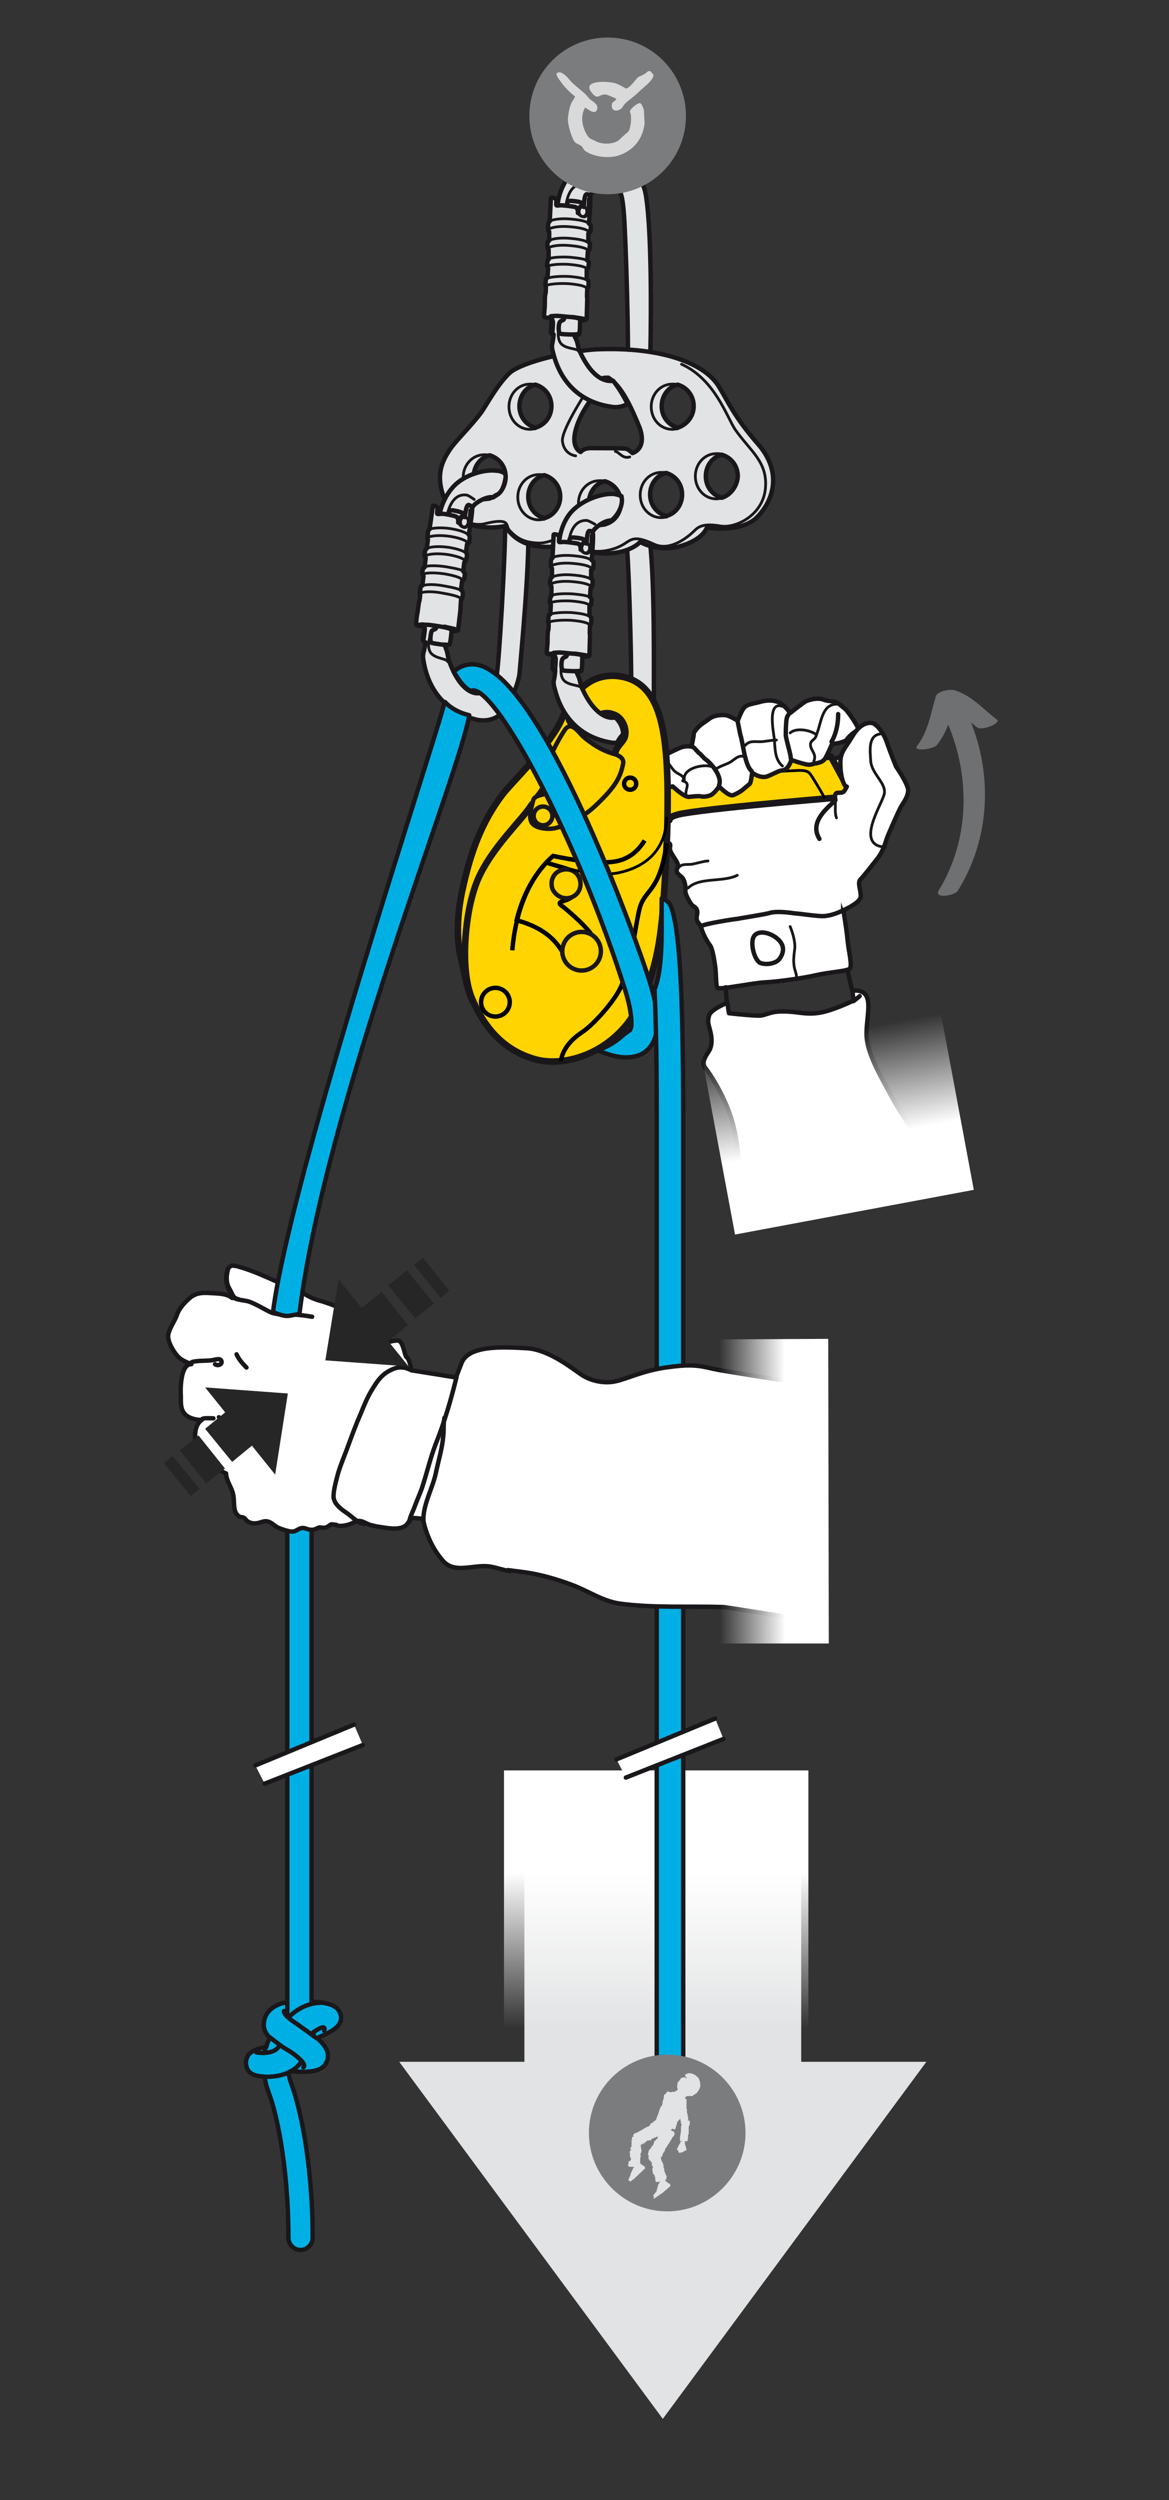 <?xml version="1.0" encoding="utf-8"?>
<!-- Generator: Adobe Illustrator 21.0.0, SVG Export Plug-In . SVG Version: 6.00 Build 0)  -->
<svg version="1.1" id="Calque_1" xmlns="http://www.w3.org/2000/svg" xmlns:xlink="http://www.w3.org/1999/xlink" x="0px" y="0px"
	 viewBox="0 0 212 453" style="enable-background:new 0 0 212 453;" xml:space="preserve">
<rect x="0" y="0" width="212" height="453" fill="#333333" stroke="none"/>
<style type="text/css">
	.st0{fill:#E2E3E4;stroke:#1A171B;stroke-width:0.8;stroke-linecap:round;stroke-linejoin:round;stroke-miterlimit:10;}
	.st1{fill:#FFFFFF;stroke:#1A171B;stroke-width:0.8;stroke-linecap:round;stroke-linejoin:round;stroke-miterlimit:10;}
	.st2{fill:none;stroke:#1A171B;stroke-width:0.8;stroke-linecap:round;stroke-linejoin:round;stroke-miterlimit:10;}
	.st3{fill:none;stroke:#1A171B;stroke-width:0.5;stroke-linecap:round;stroke-linejoin:round;stroke-miterlimit:10;}
	.st4{fill:#FFD400;stroke:#1A171B;stroke-width:1.2;stroke-linecap:round;stroke-linejoin:round;stroke-miterlimit:10;}
	.st5{fill:none;stroke:#000000;stroke-width:0.5;}
	.st6{fill:#6F7072;}
	.st7{fill:url(#SVGID_1_);}
	.st8{fill:#FFD400;stroke:#1A171B;stroke-width:0.8;stroke-linecap:round;stroke-linejoin:round;stroke-miterlimit:10;}
	.st9{fill:none;stroke:#000000;stroke-width:0.8;}
	.st10{fill:#E2E3E4;}
	.st11{fill:url(#SVGID_2_);}
	.st12{fill:#E2E3E4;stroke:#1A171B;stroke-width:0.8;stroke-linecap:round;stroke-linejoin:round;stroke-miterlimit:500;}
	.st13{fill:none;stroke:#1A171B;stroke-width:0.5;stroke-linecap:round;stroke-linejoin:round;stroke-miterlimit:500;}
	.st14{fill:#7B7C7E;}
	.st15{fill:#D9D9D9;}
	.st16{fill:#00B0E5;stroke:#1A171B;stroke-width:0.8;stroke-linecap:round;stroke-linejoin:round;}
	.st17{fill:url(#SVGID_5_);}
	.st18{fill:#FFFFFF;}
	.st19{fill:#262626;}
	.st20{fill:none;}
</style>
<path class="st0" d="M95.7,92.4c-0.2-1.7-1-3.6-2.1-4.9c-0.2,1.7-1.1,3.4-2.3,4.3c0.3,0.9,0.3,2,0.3,3.2c0.1,4.3-1.1,26-1.6,27.8
	c0,0.2-0.1,0.3-0.2,0.4c1.2,0.9,2,2.1,2.9,3.3c0.8-1.5,1.3-3.1,1.5-4.3C94.3,120.7,96.4,99.9,95.7,92.4z"/>
<path class="st0" d="M117.6,96.2c-0.3-1.8-1.4-3.6-2.7-4.9c-0.2,1.5-1,3-2.1,4.1c0.6,0.9,0.7,2.3,0.9,3.8c0.4,4.2,1,26,0.7,27.8
	c-0.1,0.7-0.5,1.4-0.9,1.8c1,1.2,1.8,2.9,1.7,4.4c0,0.1-0.1,0.3-0.1,0.4c2.3-1.8,3.4-5.4,3.5-7.6
	C118.5,124.4,118.9,103.5,117.6,96.2z"/>
<g>
	<g>
		<path class="st1" d="M152.9,164.7c0,0,0.6,3.4,0.8,5.6c0.2,2.2,1,4.9,0.3,5.3c-0.7,0.4-3.9,0.6-6,1.1c-2.1,0.5-7,1.2-9.3,1.3
			c-2.2,0.1-8.3,1.4-8.6,1c-0.3-0.4-0.2-2.5-0.4-3.9c-0.2-1.4-0.5-3.3-1-3.9c-0.4-0.5-1.2-1.9-1.5-3c-0.3-1.1-1.1-1-0.8-2.4
			c0.3-1.3-0.6-1.5-0.9-1.8c-0.3-0.3-1.3-2-1.2-2.6c0.1-0.6-0.1-2-0.7-2.5c-0.6-0.5-1.2-0.9-0.7-1.7c0.5-0.8-1.6-2.6-1.4-3.6
			c0.2-1-0.2-0.6-0.9-1.5c-0.7-0.9-0.9-1.4-0.7-2.1c0.2-0.8-0.3-2.7-0.3-2.7l33.9-10.5L152.9,164.7z"/>
		<path class="st2" d="M152.8,165c0,0-2.1,1.1-3.9,1c-1.8-0.1-3.4-0.4-4.8-0.5c-1.3-0.2-3.4-0.4-4.4-0.1c-1,0.3-5.6,1-6,1.1
			c-0.4,0-6,0.9-6.5,1.3"/>
		<path class="st3" d="M143.3,167.9c0,0,1.1,2.6,0.8,4.2c-0.2,1.6-0.2,2-0.1,2.9c0.1,0.9,0.8,2.1,0.2,2.4"/>
		<path class="st2" d="M141.4,173.7c0.7-1,1-2.3-0.3-3.5c-1.3-1.2-3.6-1.8-4.4-0.5c-0.7,1.2,0.1,4.3,1.2,4.8
			C139,174.9,140.8,174.6,141.4,173.7z"/>
		<path class="st3" d="M124.8,160.9c2-2,6.4-1,8.9-2.3"/>
		<path class="st3" d="M123.3,157c0.5-0.5,1.5-0.3,2.2-0.4c1-0.2,1.9-0.5,2.9-0.6"/>
	</g>
	<line class="st2" x1="154.6" y1="179.7" x2="153.7" y2="175.9"/>
	<path class="st2" d="M131.8,181.9c0-0.5-0.2-3-0.2-3"/>
	<path class="st2" d="M132.1,183.8c-0.6-0.1-1.7,0.6-2.1,0.6"/>
	<path class="st1" d="M168.5,210.4c-2.3-5-4.8-7.9-6.7-11.5c-1.9-3.5-4.2-7.4-4.6-10.6c-0.4-3.3,1.5-7.9-1.2-8.7
		c-1.1-0.3-1.4,0.1-1.4,0.1l0.2,1.6c0,0-3.7,1.8-6.1,2.2c-2.4,0.4-3.7-0.1-5.8-0.2c-2.1-0.1-2.7,0.1-3.7,0.4c-1,0.3-1,0.4-2.6,0.3
		c-1.7-0.1-4.4-0.4-4.4-0.4l-0.3-1.9c0,0-3,1.2-3.3,2.3c-0.3,1.1-0.2,1.3,0.2,2.8c0.4,1.5,0.3,2.8-0.2,3.6c-0.5,0.8-1.5,2.1-0.7,3.1
		c0.8,1,3.3,4.7,4.7,9.1c1.4,4.4,1.6,10,1.7,12.8"/>
	<path class="st2" d="M154.8,181.4c0.4-0.3,1.1-0.9,1.1-0.9"/>
</g>
<path class="st4" d="M120.2,140.1c9.1-1.3,19.8-2.5,30.5-3l3.9,7.2c0,0-23.9,1.9-30.7,3.1c0,0-2.6,0.4-2.5,1.2"/>
<path class="st5" d="M149.6,144.7c0,0-0.8-1.5-1.8-3.1c-1-1.6-1-2-2.9-2c-1.7,0.1-10.6,0.3-24.5,2.3"/>
<g>
	<path class="st1" d="M155.7,132.2c-0.1-0.6-1.8-3.2-2.5-3.8c-0.8-0.6-1.3-1.2-2-1.3c-0.7-0.1-1,0-2.1-0.4c-1.2-0.3-2.6,0.2-3,0.4
		c-0.4,0.2-2.8,2.1-2.8,2.1s-1.1-1.6-2.2-2c-1.1-0.4-2.3-0.3-3.3,0c-1.1,0.3-2.4,0.4-2.9,1.1c-0.5,0.6-1.1,2.3-1.1,2.3
		s-1.3-0.8-2.1-1c-0.9-0.1-2.2,0-3,0.6c-0.8,0.6-1.5,1-1.9,1.4c-0.4,0.4-1,1-1,1.5c0,0.4-0.4,2.2-0.4,2.2s-1-0.3-2.3,0.3
		c-1.3,0.6-2.8,1.3-3.2,1.7c-0.4,0.4-1.6,1.4-1.8,1.6c-0.2,0.2,1,3.2,1.1,3.6c0.1,0.3,0.8,0.2,1.4,0.2c0.6,0,1.4-0.2,1.4-0.2
		s2,1.9,2.9,1.9c0.9-0.1,2-0.2,2.2-0.1c0.2,0.1,1.6,0.1,2.2-0.5c0.7-0.6,1.1-1.3,1.1-1.3s1.7,1.8,2.5,1.6c0.8-0.3,1.6-0.8,1.8-1
		c0.2-0.2,1.1-0.9,1.3-1.1c0.2-0.2,0.4-2,0.4-2s1.4,1.1,2.7,0.7c1.3-0.5,2-1,2.7-1.1c1.2,0,1.7-1.9,1.7-1.9s1.7,0.6,2.7,0.8
		c1,0.2,1-0.1,1.9-0.2c0.9-0.2,1.2-0.4,1.5-0.8c0.3-0.4,1.3-2.7,1.3-2.7s1.8-0.1,2.6-0.7C154.2,133,155.7,132.2,155.7,132.2z"/>
	<path class="st2" d="M152,129.4c0,0,0.1,2.8-1.2,5"/>
	<path class="st2" d="M143.2,129.1c-0.3,0.7-0.5,0.5-0.6,1.6c-0.1,1.1-0.1,1.9-0.1,2.5c0,0.6,1,3.8,0.9,4.2"/>
	<path class="st2" d="M133.7,130.4c0.3,1.3,0.5,2.7,0.7,3.2c0.1,0.5,0.4,1.9,0.5,2.5c0.1,0.6,0.6,3,1.4,3.6"/>
	<path class="st2" d="M125.3,135.1c0.7,0.4,1,0.9,1.4,1.3c0.5,0.3,0.8,0.9,1.4,1.3c0.6,0.4,3,2.9,2.3,4.6"/>
	<path class="st3" d="M129,138.9c-1.5-0.5-5.2,0.3-4.9,2.4"/>
	<path class="st3" d="M119.4,137.8c1.8-0.2,1.9,0.8,2.8,1.8c0.6,0.7,2.3,1,1.6,1.9c1.5,0.4,0.5,1.3,0.6,2.4"/>
	<path class="st3" d="M135.3,137.2c-1.2-0.5-1.7,0.1-2.7,0.8c-0.9,0.6-2.3,0.8-3,1.6"/>
	<path class="st3" d="M135.1,135.1c0.8-0.9,1.6-0.7,2.7-0.7c1,0,2-0.3,3-0.3"/>
	<path class="st3" d="M141.9,128c-2.7-1-1.7,4.3-1.5,5.7c0.2,1.8,0,3.8,1.5,5.1"/>
	<path class="st3" d="M143.3,132.8c1.1-1,3.7-0.5,4.7,0.3"/>
	<path class="st3" d="M152.7,127.7c-3.2-0.7-3.6,2.1-4.3,4.5c-0.1,0.2-0.4,1.3-0.5,1.4c-0.2,0.4-0.8,0.6-0.9,1.1
		c-0.2,1.2,1.2,1.8,0.6,3.2"/>
</g>
<g>
	<g>
		<g>
			<path class="st1" d="M153,164.9c0,0,3.1-1.3,3.1-2.5c0-1.2-0.6-2.4-0.1-3c0.6-0.6,2-2.4,3.1-3.8c1.1-1.4,1.5-3,1.7-3.6
				c0.2-0.6,2.2-5.2,2.7-6c0.5-0.8,1.1-1.6,1.2-2.7c0.1-1.1-2.2-4.4-2.2-4.4s-1.1-2.7-1.7-4.5c-0.6-1.7-1.9-3.3-2.7-3.4
				c-0.8-0.1-2.2,0.2-3.5,2.4c-1.3,2.2-2.2,2.8-2.2,4.8c0,2.1,0.4,3.5,0.8,4.1c0.4,0.5,0.6-0.2,0,0.9c-0.6,1.1-2.1-0.5-1.7,1.8
				c-1.4,1.4-4.8,3.9-2.9,7"/>
			<path class="st3" d="M151.5,145.2c0,1.3-0.1,2.3,0.2,3"/>
		</g>
	</g>
	<path class="st3" d="M159.6,133c-2.2,0.3-1.8,3.1-1.7,4.8c0.1,2.5,3.1,4.2,2.4,6.3c-0.7,2.2-5.2,9.2,0.3,9.4"/>
</g>
<g>
	<g>
		<g>
			<path class="st6" d="M173.7,161.4c6.7-10.7,6.4-24.4,0.1-35.2c-0.7-1.1-4.3,0.3-3.9,1c6.1,10.4,6.7,23.9,0.3,34.2
				C169.4,162.9,173.2,162.3,173.7,161.4L173.7,161.4z"/>
		</g>
	</g>
	<g>
		<g>
			<path class="st6" d="M169.9,135c2.2-2.7,2.8-6.1,3.7-9.4c-1.2,0.4-2.3,0.7-3.5,1.1c2.9,1,4.7,3.3,7.1,5.1
				c0.9,0.7,4.4-0.8,3.6-1.4c-2.5-1.9-4.5-4.3-7.6-5.3c-0.8-0.3-3.2,0.1-3.5,1.1c-0.9,3.1-1.4,6.4-3.4,9
				C165.5,136.2,169.3,135.8,169.9,135L169.9,135z"/>
		</g>
	</g>
</g>
<linearGradient id="SVGID_1_" gradientUnits="userSpaceOnUse" x1="747.373" y1="358.166" x2="747.373" y2="329.908" gradientTransform="matrix(0.785 -0.146 0.127 0.685 -479.863 70.788)">
	<stop  offset="0" style="stop-color:#FFFFFF"/>
	<stop  offset="1" style="stop-color:#FFFFFF;stop-opacity:0"/>
</linearGradient>
<polygon class="st7" points="176.6,215.6 133.3,223.7 127.1,190.5 170.4,182.4 "/>
<g>
	<g>
		<g>
			<g>
				<g>
					<path class="st4" d="M103.8,127c-1,1-1.5,2.5-2.3,4.1c-2.5,4.8-8.9,10.9-10.4,12.9c-3.6,4.8-5.7,10-7.3,17.5
						c-1.4,6.6-0.5,11.1-0.2,12.1c1.2,5.7,1.6,7.1,2.5,8.4c1.8,2.7,9.3-1.6,9.7-2.7c0.4-1.1,9.8-36.2,8.5-39.3
						c-1.3-3.2-0.5-3.3,0.2-4.7c0.7-1.4,2.5-5,2.9-6.2C107.9,127.9,105.2,125.6,103.8,127z"/>
					<g>
						<g>
							<path class="st8" d="M97,144.6c1.8-1.8,2.8-4.8,2.7-7.1l4.9,1.7l-0.5,4.8l-3.3,1.8L97,144.6z"/>
						</g>
						<g>
							<path class="st4" d="M96.5,145.7c-1.9,3-7.4,7.9-9.9,13.8c-2.3,5.5-3.2,15.9-1.1,21.2c2.3,5.6,5.9,9.6,11.4,11.2
								c5.3,1.6,14.2-0.9,18.7-9.2c3.7-6.8,4.4-14.2,4.8-20.4c0.4-6.2,1.2-19.3,0.2-27.5c-0.9-7.5-3.3-11.1-7.4-12.1
								c-5.1-1.2-8.9,2-9.9,5.7c-0.5,2,0,2.6,0.9,3.1c0.7,0.4,2.4,0.1,3.6-1.2c1-1.1,2.3-1.4,3.8-0.7c1.5,0.7,2.2,2.9,1.6,4.2
								c-0.6,1.1-1.4,1.4-1.7,2.9"/>
							
								<ellipse transform="matrix(0.938 -0.347 0.347 0.938 -57.464 42.548)" class="st9" cx="89.9" cy="181.5" rx="2.6" ry="2.6"/>
							
								<ellipse transform="matrix(0.938 -0.347 0.347 0.938 -45.002 43.535)" class="st9" cx="99" cy="147.4" rx="1.7" ry="1.7"/>
							<path class="st8" d="M105.9,133.6c-1-0.9-2.3-3.1-3.5-1.3c-1.2,1.8-2.3,4.1-2.6,4.8c-0.5,1,1.1,1.7,1.5,3
								c0.4,1.1,0.4,2.4-0.9,3.2c-1.3,0.8-3.4,0.6-3.7,1.7c-0.3,1.3-0.8,2.7-0.4,3.8c0.5,1.4,3.2,1.5,4.2,1.3c1-0.2,4.7-1.3,7.9-4.5
								c3.2-3.1,4.1-4.7,4.6-7.2c0.2-0.9-0.6-1.5-1.7-1.8C109.9,136.2,108.2,135.5,105.9,133.6z"/>
							<path class="st9" d="M120.9,152.8c-1.3,9.3-4.1,8.1-5,12.2c-0.9,4-1.2,8.7-3.2,13.6c-1.1,2.7-5.2,7.2-7.1,8.4
								c-1.9,1.3-3.5,2.9-3.9,5.3"/>
						</g>
						<path class="st9" d="M93.9,166.8c5.2,1.5,7.1,3.9,8.4,6.2c0.9,1.6,2.8,2.2,4.2,1.7c1.1-0.4,2-2.2,1.1-4.7
							c-0.5-1.6-5.2-5.5-5.5-5.7c-1.2-0.8-0.3-0.9,0.3-1.1c1-0.3,2.1-1,2.2-2c0.3-1.2,0.8-2.3-0.4-3.1c-1.1-0.8-2.8-1-5.1-1.8
							l-0.3,0.3c-2.4,2.7-4.1,6.1-5.1,10.1L93.9,166.8z"/>
					</g>
				</g>
			</g>
		</g>
	</g>
	
		<ellipse transform="matrix(0.938 -0.347 0.347 0.938 -53.276 47.354)" class="st8" cx="105.5" cy="172.3" rx="3.5" ry="3.5"/>
	<path class="st8" d="M103.6,162.6c1.4-0.5,2-2,1.5-3.4c-0.5-1.4-2-2-3.4-1.5c-1.4,0.5-2,2-1.5,3.4
		C100.8,162.4,102.3,163.1,103.6,162.6z"/>
	<path class="st5" d="M103.4,157.5c0,0,5.3,1.3,8.5,0.7c3.2-0.6,8.9-2.7,9-10.2"/>
	<path class="st9" d="M92.9,172.2c0.6-7.1,3-13.2,7.4-17.1c0,0,5.2,1.1,7.4,1.1c2.1,0,6.3,0.8,9.2-3.9"/>
	<ellipse transform="matrix(0.14 -0.99 0.99 0.14 -42.301 235.282)" class="st9" cx="114.3" cy="142" rx="1.1" ry="1.1"/>
	<ellipse transform="matrix(0.14 -0.99 0.99 0.14 -61.733 224.652)" class="st8" cx="98.5" cy="147.9" rx="1.7" ry="1.7"/>
</g>
<polyline class="st10" points="145.3,325.7 145.3,373.6 168,373.6 120.2,438.3 72.4,373.6 95.1,373.6 95.1,325.7 "/>
<linearGradient id="SVGID_2_" gradientUnits="userSpaceOnUse" x1="470.618" y1="-70.365" x2="470.618" y2="-98.622" gradientTransform="matrix(-1 0 0 -1 589.562 268.919)">
	<stop  offset="0" style="stop-color:#FFFFFF"/>
	<stop  offset="1" style="stop-color:#FFFFFF;stop-opacity:0"/>
</linearGradient>
<rect x="91.4" y="320.8" class="st11" width="55.2" height="48.5"/>
<path class="st0" d="M117.1,35.2c-0.5-2.9-2.9-5.9-5.6-6.5c0.2,1.6,0.2,3.1-0.1,4.7c0,0.1,0,0.1-0.1,0.1c1.4,0.6,1.6,2.6,1.8,4.7
	c0.4,4.2,1,26,0.7,27.8c-0.2,0.8-0.6,1.5-1.1,2c1,1.2,1.8,2.5,2.5,3.9c1.8-1.9,2.7-4.9,2.7-6.9C118,63.5,118.4,42.6,117.1,35.2z"/>
<g>
	<g>
		<path class="st12" d="M137.5,80.5c-4.4-5-5.6-8-7.1-10.4c-2.5-4.2-10.3-7.3-22.2-6.8c-4.3,0.2-13.5,2.2-15.8,4.3
			c-2.2,2.1-4,5.5-5.1,7.1c-2.1,2.8-4.8,5.3-5.8,6.9c-1.6,2.4-2.6,5.1-0.6,9.5c2.8,6.1,10.8,4.2,10.8,4.2s1.2,2.8,5.2,3.6
			c4,0.7,7-0.7,7-0.7s1.7,2.1,6.1,2.1c4.4-0.1,6.1-2.1,6.1-2.1s3.4,2.1,7.8,0.6c3.7-1.2,4.3-3.2,4.3-3.2s5.7,1,8.8-1.6
			C140.1,91.1,142.1,85.8,137.5,80.5z M114.7,82.1c0,0-0.8-0.8-1.3-0.8c-0.5-0.1-5-0.1-6.3-0.1c-1.3,0-1.8,0.7-1.8,0.7
			s-2.7-1,0.2-6.8c1.7-3.3,4.9-6.6,4.9-6.6c2.3,1.4,4.1,5.3,5.6,9C117.4,81.4,114.7,82.1,114.7,82.1z M122.9,77.5
			c-1.7-0.5-2.9-2-2.9-3.9s1.2-3.5,2.9-3.9c1.7,0.5,2.9,2,2.9,3.9S124.5,77,122.9,77.5z M97.1,77.5c-1.7-0.5-2.9-2-2.9-3.9
			s1.2-3.5,2.9-3.9c1.7,0.5,2.9,2,2.9,3.9S98.8,77,97.1,77.5z M88.8,90.3c-1.7-0.5-2.9-2-2.9-3.9c0-1.9,1.2-3.5,2.9-3.9
			c1.7,0.5,2.9,2,2.9,3.9C91.7,88.3,90.5,89.9,88.8,90.3z M98.7,93.9c-1.7-0.5-2.9-2-2.9-3.9s1.2-3.5,2.9-3.9c1.7,0.5,2.9,2,2.9,3.9
			S100.3,93.5,98.7,93.9z M109.7,95c-1.7-0.5-2.9-2-2.9-3.9c0-1.9,1.2-3.5,2.9-3.9c1.7,0.5,2.9,2,2.9,3.9
			C112.6,93,111.4,94.6,109.7,95z M120.8,93.5c-1.7-0.5-2.9-2-2.9-3.9c0-1.9,1.2-3.5,2.9-3.9c1.7,0.5,2.9,2,2.9,3.9
			C123.7,91.5,122.5,93.1,120.8,93.5z M130.9,90.2c-1.7-0.5-2.9-2-2.9-3.9c0-1.9,1.2-3.5,2.9-3.9c1.7,0.5,2.9,2,2.9,3.9
			C133.7,88.1,132.5,89.7,130.9,90.2z"/>
	</g>
	<path class="st13" d="M82.6,93.2c0.9,1.1,3.3,2.2,5.3,1.7c4.9-1.2,3.7,0.4,4.5,1.2c1.3,1.4,2.6,2.2,5.2,2.3c3,0.1,4.4-2.4,7.2,0.2
		c2.3,2.2,6.2,1.1,7.6,0.4c2.1-1,2.1-2.3,6.2-0.4c3.2,1.5,6.7-1.8,7.4-2.5c0.7-0.7,1.7-1.3,4.6-0.8c2.8,0.5,7.7-1.9,8.2-6.7
		c0.5-4.9-2.7-6.8-5.5-10.8c-1.5-2.3-3.7-9.1-9.7-11.8"/>
	<path class="st13" d="M111.6,81.8c0.7,0.1,1.3,1.4,2.6,1"/>
	<path class="st13" d="M110.4,68.3c-1-0.1-2.4,0.3-3,1.1c-0.6,0.8-5.7,8.5-5.4,10.6c0.3,2,1.7,2.5,2.4,2.6"/>
	<path class="st13" d="M120,73.6c0-1.9,1.2-3.5,2.9-3.9c-0.3-0.1-0.6-0.1-1-0.1c-2.1,0-3.8,1.8-3.8,4.1s1.7,4.1,3.8,4.1
		c0.3,0,0.7-0.1,1-0.1C121.2,77,120,75.5,120,73.6z"/>
	<path class="st13" d="M94.2,73.6c0-1.9,1.2-3.5,2.9-3.9c-0.3-0.1-0.6-0.1-1-0.1c-2.1,0-3.8,1.8-3.8,4.1s1.7,4.1,3.8,4.1
		c0.3,0,0.7-0.1,1-0.1C95.5,77,94.2,75.5,94.2,73.6z"/>
	<path class="st13" d="M85.9,86.4c0-1.9,1.2-3.5,2.9-3.9c-0.3-0.1-0.6-0.1-1-0.1c-2.1,0-3.8,1.8-3.8,4.1c0,2.3,1.7,4.1,3.8,4.1
		c0.3,0,0.7-0.1,1-0.1C87.2,89.9,85.9,88.3,85.9,86.4z"/>
	<path class="st13" d="M95.8,90c0-1.9,1.2-3.5,2.9-3.9c-0.3-0.1-0.6-0.1-1-0.1c-2.1,0-3.8,1.8-3.8,4.1s1.7,4.1,3.8,4.1
		c0.3,0,0.7-0.1,1-0.1C97,93.5,95.8,91.9,95.8,90z"/>
	<path class="st13" d="M106.8,91.1c0-1.9,1.2-3.5,2.9-3.9c-0.3-0.1-0.6-0.1-1-0.1c-2.1,0-3.8,1.8-3.8,4.1c0,2.3,1.7,4.1,3.8,4.1
		c0.3,0,0.7-0.1,1-0.1C108.1,94.6,106.8,93,106.8,91.1z"/>
	<path class="st13" d="M118,89.6c0-1.9,1.2-3.5,2.9-3.9c-0.3-0.1-0.6-0.1-1-0.1c-2.1,0-3.8,1.8-3.8,4.1c0,2.3,1.7,4.1,3.8,4.1
		c0.3,0,0.7-0.1,1-0.1C119.2,93.1,118,91.5,118,89.6z"/>
	<path class="st13" d="M128,86.2c0-1.9,1.2-3.5,2.9-3.9c-0.3-0.1-0.6-0.1-1-0.1c-2.1,0-3.8,1.8-3.8,4.1c0,2.3,1.7,4.1,3.8,4.1
		c0.3,0,0.7-0.1,1-0.1C129.2,89.7,128,88.1,128,86.2z"/>
</g>
<g>
	<g>
		<g>
			<path class="st0" d="M105.2,63.8c-0.2-0.4-0.4-1.2-0.5-1.7c-0.1-0.4-0.6-1.4-0.6-1.4s0.7,0,0.9-0.1c0.2-0.1,0.2-2.5,0.2-2.5
				l1.4-22c0,0,0.6-0.9,0.8-1.2c0.2-0.2,1.1-1.1,2.2-1.4c-0.1-0.2-0.1-0.4-0.1-0.6c0.2-1.4,0.2-2.8,0-4.2c-2.1,0.3-4.8,1.5-6.4,3.4
				c-1.9,2.4-2,5.3-2,5.3l-1,19.8c0,0-0.2,2.6-0.2,2.9c0,0.5,0.5,0.5,0.5,0.5s-0.1,1.1-0.2,1.5c-0.1,0.4-0.2,0.8,0.1,1.8
				c0.3,1,1.8,8.5,10.5,9.8c1.1,0.2,2.1,0,3-0.5c-0.7-1.5-1.6-2.9-2.6-4.2C109.7,69.2,107.4,68.5,105.2,63.8z"/>
			<path class="st3" d="M101.3,59.7c0,0-0.4,2,0.7,2.8c1.1,0.8,2.7,0.6,3,1.2"/>
			<path class="st3" d="M102.6,37.8c0,0,0.1-4.6,3.3-4.5c0.3,0,1.5,0.7,1.5,0.7"/>
		</g>
		<path class="st2" d="M102.2,56.4c0,0,0.4,1.4-0.1,1.6c-0.5,0.2-0.6,0.3-0.7,0.7c-0.1,0.4-0.2,1.7,0.3,1.8c0.5,0.1,2.9,0.2,3.2,0"
			/>
		<path class="st3" d="M100.2,56.6c-0.2,0.6,0.1,1.3,0.2,1.6c0.1,0.3-0.1,2.2-0.1,2.2"/>
		<path class="st2" d="M102.9,37.2c0,0-0.3-0.9,0.8-0.8c1.1,0.1,1.6,0.2,1.8,0.4c0.1,0.2,0,0.5,0,0.5"/>
	</g>
	<g>
		<path class="st0" d="M99.9,35.9l-0.2,4.2c0,0-0.3,0.2-0.3,0.6c0,0.4,0,0.9,0,1c0,0.1,0.2,0.3,0.2,0.3l0,1.6c0,0-0.3,0.1-0.3,0.4
			c0,0.3-0.1,0.7,0,0.9c0.1,0.2,0.2,0.4,0.2,0.4l0,1.7c0,0-0.2,0-0.2,0.2c0,0.3-0.1,0.8-0.1,1c0.1,0.2,0.2,0.4,0.2,0.4l-0.1,1.7
			c0,0-0.3,0.1-0.3,0.2c0,0.2-0.1,1.1-0.1,1.2c0,0.1,0.1,0.3,0.1,0.3c0,0.1,0,1.1-0.1,1.3c-0.1,0.2-0.1,1.5-0.1,2
			c0,0.5-0.2,1.9-0.1,2.1c0.1,0.2,0.9,0.2,1,0.2c0.1,0,0.2-0.3,0.2-0.3c1.1-0.1,1.1-0.1,3,0.1c1.9,0.1,2.3,0.4,2.3,0.4l0,0.2
			c0,0,1.2,0.1,1.2-0.3c0-0.4,0.1-3.4,0.1-3.6c-0.1-0.2,0-1.8,0-1.8s0.1-0.1,0.2-0.3c0-0.2,0.1-0.9,0-1.1c-0.1-0.2-0.3-0.4-0.3-0.4
			l0-1.6c0,0,0.3-0.2,0.3-0.4c0-0.2,0.1-0.7,0.1-0.9c0-0.2-0.3-0.4-0.3-0.4l0.1-1.6c0,0,0.3-0.3,0.3-0.4c0-0.2,0.1-0.9,0.1-1
			c0-0.1-0.3-0.4-0.3-0.4l0-1.5c0,0,0.4-0.2,0.4-0.4c0-0.2,0.1-1,0-1.1c0-0.1-0.3-0.3-0.3-0.3s0.4-4.6,0.2-4.9
			c-0.2-0.3-0.3-0.4-0.6-0.4c-0.5,0-0.5,2.3-0.5,2.3s-0.1-0.1-0.4-0.1c-0.7,0-0.7,1.2-0.7,1.2s0.1-0.9-0.5-1.1
			c-0.5-0.1-2.1-0.3-2.5-0.3c-0.5,0-0.8,0.1-0.9,0c-0.1-0.1,0.1-1-0.1-1.2C100.7,35.9,99.9,35.7,99.9,35.9z"/>
		<path class="st3" d="M99.7,40.1c0.4-0.3,1.9-0.6,3.9-0.4c2.3,0.2,3,0.6,3.2,0.8"/>
		<path class="st3" d="M99.6,43.6c0.4-0.3,1.9-0.6,3.9-0.4c2.3,0.2,3,0.6,3.2,0.8"/>
		<path class="st3" d="M99.5,44.9c0.4-0.3,1.9-0.6,3.9-0.4c2.3,0.2,3,0.6,3.2,0.8"/>
		<path class="st3" d="M99.6,41.5c0.4-0.3,1.9-0.6,3.9-0.4c2.3,0.2,3,0.6,3.2,0.8"/>
		<path class="st3" d="M99.3,47c0.4-0.3,1.9-0.5,3.9-0.4c2.3,0.2,2.9,0.4,3.2,0.6"/>
		<path class="st3" d="M99.2,48.3c0.4-0.3,1.9-0.5,3.9-0.4c2.3,0.2,3,0.5,3.2,0.7"/>
		<path class="st3" d="M99.3,50.4c0.6-0.2,2-0.4,4-0.3c2.3,0.2,2.9,0.5,3.2,0.7"/>
		<path class="st3" d="M99.1,51.7c0.6-0.2,2-0.4,4-0.3c2.3,0.2,2.9,0.5,3.2,0.7"/>
		<path class="st3" d="M99,57.5c0.3-0.1,0.4-0.1,0.8-0.1"/>
		<path class="st3" d="M103.8,57.3c0.7,0.1,2.2,0.3,2.3,0.4"/>
		<path class="st3" d="M104.8,38.4c0,0.4,0.5,0.9,1.1,0.9c0.9,0.1,0.7-2.2,0.8-3.3"/>
		
			<ellipse transform="matrix(3.763897e-02 -0.999 0.999 3.763897e-02 63.477 142.58)" class="st3" cx="105.8" cy="38.3" rx="0.9" ry="0.7"/>
	</g>
</g>
<g>
	<g>
		<g>
			<path class="st0" d="M112.5,133.6c0.2-0.2,0.5-0.5,0.5-0.8c0,0,0,0,0,0c-0.1-1.1-0.6-2-1.4-2.8c0,0,0,0-0.1,0
				c-1.2,0.3-3.7-0.4-5.9-5.2c-0.2-0.4-0.4-1.2-0.5-1.7c-0.1-0.4-0.6-1.4-0.6-1.4s0.7,0,0.9-0.1c0.2-0.1,0.2-2.5,0.2-2.5l1.4-22
				c0,0,0.6-0.9,0.8-1.2c0.2-0.2,1.6-1.6,3.1-1.6c1.2-1,2.2-2.8,1.8-4.4c-0.5-0.2-1.1-0.4-1.6-0.4c-2-0.1-5.7,1.1-7.7,3.5
				c-1.9,2.4-2,5.3-2,5.3l-1,19.8c0,0-0.2,2.6-0.2,2.9c0,0.5,0.5,0.5,0.5,0.5s-0.1,1.1-0.2,1.5c-0.1,0.4-0.2,0.8,0.1,1.8
				c0.3,1,1.8,8.5,10.5,9.8c0.3,0,0.6,0,0.8,0C112.1,134.2,112.3,133.9,112.5,133.6z"/>
			<path class="st3" d="M101.8,120.7c0,0-0.4,2,0.7,2.8c1.1,0.8,2.7,0.6,3,1.2"/>
			<path class="st3" d="M103.1,98.8c0,0,0.1-4.6,3.3-4.5c0.3,0,1.5,0.7,1.5,0.7"/>
		</g>
		<path class="st2" d="M102.7,117.4c0,0,0.4,1.4-0.1,1.6c-0.5,0.2-0.6,0.3-0.7,0.7c-0.1,0.4-0.2,1.7,0.3,1.8c0.5,0.1,2.9,0.2,3.2,0"
			/>
		<path class="st3" d="M100.7,117.6c-0.2,0.6,0.1,1.3,0.2,1.6c0.1,0.3-0.1,2.2-0.1,2.2"/>
		<path class="st2" d="M103.3,98.2c0,0-0.3-0.9,0.8-0.8c1.1,0.1,1.6,0.2,1.8,0.4c0.1,0.2,0,0.5,0,0.5"/>
	</g>
	<g>
		<path class="st0" d="M100.4,96.9l-0.2,4.2c0,0-0.3,0.2-0.3,0.6c0,0.4,0,0.9,0,1c0,0.1,0.2,0.3,0.2,0.3l0,1.6c0,0-0.3,0.1-0.3,0.4
			c0,0.3-0.1,0.7,0,0.9c0.1,0.2,0.2,0.4,0.2,0.4l0,1.7c0,0-0.2,0-0.2,0.2c0,0.3-0.1,0.8-0.1,1c0.1,0.2,0.2,0.4,0.2,0.4l-0.1,1.7
			c0,0-0.3,0.1-0.3,0.2c0,0.2-0.1,1.1-0.1,1.2c0,0.1,0.1,0.3,0.1,0.3c0,0.1,0,1.1-0.1,1.3c-0.1,0.2-0.1,1.5-0.1,2
			c0,0.5-0.2,1.9-0.1,2.1c0.1,0.2,0.9,0.2,1,0.2c0.1,0,0.2-0.3,0.2-0.3c1.1-0.1,1.1-0.1,3,0.1c1.9,0.1,2.3,0.4,2.3,0.4l0,0.2
			c0,0,1.2,0.1,1.2-0.3c0-0.4,0.1-3.4,0.1-3.6c-0.1-0.2,0-1.8,0-1.8s0.1-0.1,0.2-0.3c0-0.2,0.1-0.9,0-1.1c-0.1-0.2-0.3-0.4-0.3-0.4
			l0-1.6c0,0,0.3-0.2,0.3-0.4c0-0.2,0.1-0.7,0.1-0.9c0-0.2-0.3-0.4-0.3-0.4l0.1-1.6c0,0,0.3-0.3,0.3-0.4c0-0.2,0.1-0.9,0.1-1
			c0-0.1-0.3-0.4-0.3-0.4l0-1.5c0,0,0.4-0.2,0.4-0.4c0-0.2,0.1-1,0-1.1c0-0.1-0.3-0.3-0.3-0.3s0.4-4.6,0.2-4.9
			c-0.2-0.3-0.3-0.4-0.6-0.4c-0.5,0-0.5,2.3-0.5,2.3s-0.1-0.1-0.4-0.1c-0.7,0-0.7,1.2-0.7,1.2s0.1-0.9-0.5-1.1
			c-0.5-0.1-2.1-0.3-2.5-0.3c-0.5,0-0.8,0.1-0.9,0c-0.1-0.1,0.1-1-0.1-1.2C101.2,96.9,100.4,96.7,100.4,96.9z"/>
		<path class="st3" d="M100.1,101.1c0.4-0.3,1.9-0.6,3.9-0.4c2.3,0.2,3,0.6,3.2,0.8"/>
		<path class="st3" d="M100.1,104.6c0.4-0.3,1.9-0.6,3.9-0.4c2.3,0.2,3,0.6,3.2,0.8"/>
		<path class="st3" d="M100,105.8c0.4-0.3,1.9-0.6,3.9-0.4c2.3,0.2,3,0.6,3.2,0.8"/>
		<path class="st3" d="M100.1,102.5c0.4-0.3,1.9-0.6,3.9-0.4c2.3,0.2,3,0.6,3.2,0.8"/>
		<path class="st3" d="M99.8,108c0.4-0.3,1.9-0.5,3.9-0.4c2.3,0.2,2.9,0.4,3.2,0.6"/>
		<path class="st3" d="M99.7,109.3c0.4-0.3,1.9-0.5,3.9-0.4c2.3,0.2,3,0.5,3.2,0.7"/>
		<path class="st3" d="M99.7,111.3c0.6-0.2,2-0.4,4-0.3c2.3,0.2,2.9,0.5,3.2,0.7"/>
		<path class="st3" d="M99.6,112.7c0.6-0.2,2-0.4,4-0.3c2.3,0.2,2.9,0.5,3.2,0.7"/>
		<path class="st3" d="M99.5,118.4c0.3-0.1,0.4-0.1,0.8-0.1"/>
		<path class="st3" d="M104.3,118.3c0.7,0.1,2.2,0.3,2.3,0.4"/>
		<path class="st3" d="M105.3,99.4c0,0.4,0.5,0.9,1.1,0.9c0.9,0.1,0.7-2.2,0.8-3.3"/>
		
			<ellipse transform="matrix(3.764200e-02 -0.999 0.999 3.764200e-02 3.017 201.749)" class="st3" cx="106.3" cy="99.3" rx="0.9" ry="0.7"/>
	</g>
</g>
<g>
	<path class="st14" d="M110.2,35.2c7.8,0,14.2-6.3,14.2-14.2c0-7.8-6.3-14.2-14.2-14.2c-7.8,0-14.2,6.3-14.2,14.2
		C96,28.9,102.4,35.2,110.2,35.2z"/>
	<path class="st15" d="M117.6,12.9c0.3-0.1,0.5,0.1,0.6,0.3c0.1,0.1,0.3,0.3,0.3,0.4c0.1,0.6-1.2,1.8-1.6,2.1
		c-0.8,0.7-1.6,1.5-2.5,2.2c-0.6,0.5-1.1,0.8-1.5,1.5c-0.6,0.9-2.3,1-1.9-0.7c0.1-0.2,0.6-0.4,0.8-0.8c-0.4-0.2-0.9-0.4-1.4-0.6
		c-1.7-0.8-1.8,1.4-3.3-0.8c-1.2-1.9,2.6-1.8,4.1-1.5c0.7,0.1,1.3,0.5,1.9,0.8c0.2,0.1,0.4,0.3,0.6,0.2c0,0,0,0,0,0
		c0.8-0.4,1.4-1.4,2-2c0.3-0.2,0.7-0.3,1-0.5C117.2,13.3,117.3,13,117.6,12.9z"/>
	<path class="st15" d="M101.4,13.1c0.3,0,0.5,0.1,0.6,0.2c0.8,0.4,1.3,1.3,2,1.9c0.7,0.6,1.4,1.2,2.1,1.8c0.3,0.3,0.6,0.7,0.9,1
		c0.4,0.3,0.8,0.5,1.1,0.9c0.2,0.2,0.3,0.6,0.2,0.9c-0.4,1.2-1.7-0.1-2.2-0.3c-1,1.7-0.4,4,0.6,5.3c0.3,0.4,0.8,0.5,1.2,0.7
		c1.1,0.7,3.1,0.7,4.2,0c0.4-0.3,0.7-0.7,1.1-1c0.4-0.4,0.9-0.6,1-1.2c0.2-0.7,0.3-1.6,0.2-2.5c0-0.2-0.3-0.6-0.1-0.8
		c0.1-0.3,1.3-1.4,1.8-1.3c0.3,0.1,0.5,0.8,0.6,1c0.1,0.2,0.1,0.7,0.1,0.9c0,0,0,0.2,0,0.1c0,0,0.1,1.3,0.1,1.6
		c-0.3,3-2.2,5.1-4.8,5.9c-2,0.6-4.6,0.1-5.9-0.8c-0.3-0.2-0.5-0.6-0.7-0.9c-0.4-0.3-0.9-0.4-1.3-0.8c-0.5-0.7-1.3-3.1-1.2-4.3
		c0.1-1,0.3-2.1,0.7-2.9c0.2-0.3,0.4-0.6,0.6-1c-0.9-0.7-1.7-1.5-2.4-2.4C101.7,14.7,100.2,13.2,101.4,13.1z"/>
</g>
<g>
	<g>
		<g>
			<path class="st0" d="M88.5,124.9c-0.5,0.4-1.1,0.6-1.6,0.7c-1.2,0.2-3.6-0.7-5.4-5.7c-0.2-0.4-0.3-1.3-0.4-1.7
				c-0.1-0.4-0.5-1.4-0.5-1.4s0.7,0.1,0.9,0c0.2-0.1,0.4-2.5,0.4-2.5l3.3-21.8c0,0,0.7-0.9,0.9-1.1c0.2-0.2,1.9-1.5,3.4-1.3
				c0.1-0.2,0.3-0.3,0.5-0.4c1.1-0.4,1.5-2,1.7-3.2c0-0.2,0-0.4-0.1-0.6c0,0,0-0.1,0-0.1c-0.5-0.3-1-0.5-1.5-0.5
				c-2-0.3-5.8,0.6-7.9,2.9c-2.1,2.3-2.5,5.1-2.5,5.1l-2.6,19.6c0,0-0.4,2.6-0.4,2.9c-0.1,0.5,0.5,0.6,0.5,0.6s-0.2,1.1-0.3,1.5
				c-0.1,0.4-0.3,0.8-0.1,1.8c0.2,1,1.1,8.6,9.6,10.7c2.3,0.5,4.1-0.4,5.4-1.9C90.6,127.1,89.7,125.8,88.5,124.9z"/>
			<path class="st3" d="M77.9,115.6c0,0-0.6,2,0.4,2.9c1,0.9,2.6,0.8,2.9,1.4"/>
			<path class="st3" d="M81,93.9c0,0,0.5-4.6,3.6-4.2c0.3,0,1.4,0.8,1.4,0.8"/>
		</g>
		<path class="st2" d="M79.1,112.4c0,0,0.3,1.4-0.2,1.6c-0.5,0.2-0.6,0.2-0.7,0.6c-0.1,0.4-0.3,1.7,0.1,1.9c0.4,0.1,2.8,0.5,3.2,0.3
			"/>
		<path class="st3" d="M77.1,112.4c-0.2,0.6,0,1.3,0.1,1.6c0,0.3-0.3,2.2-0.3,2.2"/>
		<path class="st2" d="M81.4,93.2c0,0-0.2-0.9,0.9-0.7c1.1,0.2,1.6,0.4,1.7,0.6c0.1,0.2,0,0.5,0,0.5"/>
	</g>
	<g>
		<path class="st0" d="M78.5,91.7l-0.6,4.2c0,0-0.3,0.2-0.3,0.6c0,0.4-0.1,0.9-0.1,1c0,0.1,0.1,0.3,0.1,0.3l-0.2,1.6
			c0,0-0.3,0.1-0.3,0.4c0,0.3-0.2,0.7-0.1,0.9c0.1,0.2,0.2,0.4,0.2,0.4l-0.2,1.7c0,0-0.2,0-0.3,0.2c0,0.3-0.2,0.8-0.1,1
			c0.1,0.2,0.2,0.4,0.2,0.4l-0.2,1.7c0,0-0.3,0-0.3,0.2c0,0.2-0.2,1.1-0.2,1.2c0,0.1,0.1,0.3,0.1,0.3c0,0-0.1,1.1-0.2,1.3
			c-0.1,0.2-0.2,1.5-0.3,2c-0.1,0.4-0.3,1.9-0.2,2.1c0.1,0.2,0.9,0.3,1,0.3c0.1,0,0.2-0.3,0.2-0.3c1.1,0,1.1,0,3,0.3
			c1.9,0.3,2.2,0.6,2.2,0.6l0,0.2c0,0,1.2,0.2,1.2-0.2c0-0.4,0.4-3.4,0.4-3.6c0-0.2,0.1-1.8,0.1-1.8s0.1,0,0.2-0.3
			c0.1-0.2,0.2-0.9,0.1-1.1c0-0.2-0.3-0.4-0.3-0.4l0.2-1.6c0,0,0.3-0.2,0.4-0.4c0-0.2,0.1-0.7,0.1-0.9c0-0.2-0.3-0.5-0.3-0.5
			l0.2-1.6c0,0,0.3-0.2,0.3-0.4c0.1-0.2,0.2-0.9,0.2-1c0-0.1-0.2-0.4-0.2-0.4l0.2-1.5c0,0,0.4-0.2,0.4-0.3c0-0.2,0.1-1,0.1-1.1
			c0-0.1-0.2-0.3-0.2-0.3s0.8-4.6,0.6-4.9c-0.1-0.3-0.3-0.4-0.6-0.5c-0.5-0.1-0.7,2.2-0.7,2.2s-0.1-0.1-0.4-0.1
			c-0.7,0-0.8,1.1-0.8,1.1s0.1-0.9-0.4-1.1c-0.5-0.2-2-0.5-2.5-0.5c-0.5,0-0.8,0.1-0.9,0c-0.1-0.1,0.1-1,0-1.2
			C79.3,91.8,78.5,91.5,78.5,91.7z"/>
		<path class="st3" d="M77.9,95.9c0.5-0.2,1.9-0.4,3.9-0.1c2.3,0.4,2.9,0.9,3.1,1.1"/>
		<path class="st3" d="M77.6,99.3c0.5-0.2,1.9-0.4,3.9-0.1c2.3,0.4,2.9,0.9,3.1,1.1"/>
		<path class="st3" d="M77.4,100.6c0.5-0.2,1.9-0.4,3.9-0.1c2.3,0.4,2.9,0.9,3.1,1.1"/>
		<path class="st3" d="M77.8,97.3c0.5-0.2,1.9-0.4,3.9-0.1c2.3,0.4,2.9,0.9,3.1,1.1"/>
		<path class="st3" d="M77,102.7c0.5-0.2,1.9-0.3,3.9,0c2.3,0.4,2.9,0.6,3.1,0.8"/>
		<path class="st3" d="M76.8,104c0.5-0.2,1.9-0.3,3.9,0c2.3,0.4,2.9,0.8,3.1,1"/>
		<path class="st3" d="M76.7,106.1c0.6-0.2,2-0.3,4,0.1c2.3,0.4,2.9,0.7,3.1,0.9"/>
		<path class="st3" d="M76.4,107.4c0.6-0.2,2-0.3,4,0.1c2.3,0.4,2.9,0.7,3.1,0.9"/>
		<path class="st3" d="M75.8,113.1c0.3,0,0.4-0.1,0.9-0.1"/>
		<path class="st3" d="M80.6,113.4c0.7,0.2,2.1,0.4,2.2,0.6"/>
		<path class="st3" d="M83.2,94.6c0,0.4,0.4,0.9,1,1c0.8,0.2,0.9-2.1,1-3.2"/>
		
			<ellipse transform="matrix(0.122 -0.993 0.993 0.122 -19.993 166.652)" class="st3" cx="84.2" cy="94.6" rx="0.9" ry="0.7"/>
	</g>
</g>
<path class="st16" d="M117.9,178.1c-2.3-7.4-19.8-56.3-31.7-57.7c-0.9-0.1-2.5,0-3.9,1.3c0,0.1,0,0.2,0.1,0.2c0.8,1.3,1.7,2.7,3,3.3
	c0,0,0,0,0.1,0.1c0.1-0.1,0.2-0.2,0.2-0.2c0,0,0.1,0,0.1,0c4.5,0,19,27.1,27.6,54.4c0.9,2.9,1.1,4.7,1.1,5.8c0,0.2,0,0.3,0,0.5
	c0,0,0,0,0,0.1c-0.1,0.5-0.2,0.7-0.3,0.8c0,0-0.1,0-0.1,0c-0.3,0.3-0.6,0.5-0.9,0.7c-1.4,1.3-3.1,2.4-4.9,2.9
	c1.7,0.7,3.5,1.3,5.2,1.3c1.1,0,2.2-0.2,3.2-0.8C121,188,118.6,180.6,117.9,178.1z"/>
<path class="st16" d="M121.6,164.1c-0.3-0.7-0.9-1.1-1.6-1.3c-0.1,4.5,0.4,12.3-1.3,16.5c0.4,8.7,0.4,19.1,0.4,23.8v176.7
	c0,1.3,1.1,2.4,2.4,2.4c1.3,0,2.4-1.1,2.4-2.4V203C123.9,179,123.2,167.8,121.6,164.1z"/>
<g>
	<g>
		<g>
			<defs>
				<path id="SVGID_3_" d="M106.8,386.5c0,7.8,6.4,14.2,14.2,14.2c7.8,0,14.2-6.4,14.2-14.2c0-7.8-6.3-14.2-14.2-14.2
					C113.2,372.3,106.8,378.6,106.8,386.5z"/>
			</defs>
			<use xlink:href="#SVGID_3_"  style="overflow:visible;fill:#7B7C7E;"/>
			<clipPath id="SVGID_4_">
				<use xlink:href="#SVGID_3_"  style="overflow:visible;"/>
			</clipPath>
		</g>
	</g>
	<g>
		<path class="st10" d="M118.7,384.7C118.7,384.7,118.8,384.7,118.7,384.7L118.7,384.7c0-0.2,0.2-0.2,0.1-0.3h0c0,0,0-0.1,0-0.1
			c0,0,0.1,0,0.1,0c0-0.1,0-0.1,0-0.2l0.1,0c0-0.2,0.3-0.9,0.4-1.1l0,0c0.1-0.3,0.2-0.9,0.4-1.1c-0.1-0.1,0-0.1,0-0.2
			c0,0,0.1,0,0.1,0c0-0.1,0,0,0.1-0.1c0.1-0.1,0.2-0.8,0.2-1c0.1-0.1,0.1-0.2,0.1-0.2h0c0.1-0.1,0.1-0.6,0.1-0.7l0,0
			c0.1-0.1,0-0.1,0-0.2c0.1,0.1,0.2,0,0.2,0l0,0c0,0,0.1-0.1,0.2-0.2l-0.1,0c0.1,0,0.3-0.2,0.3-0.3c0-0.1,0.7,0.2,0.8,0.1l0.1-0.1
			l1.1,0.3c0,0,0.7,0.2,1.1,0.6l0.1,0l0,0c0,0.1,0,0,0,0.1l0-0.1c0,0,0,0,0.1,0c0,0,0,0,0,0.1c0,0,0,0,0,0c0,0-0.1,0-0.1,0.1
			c0,0,0.1,0,0.1,0.1c0,0.3,0,0.5-0.1,0.8c0,0,0,0,0,0c0,0.1-0.1,0.1-0.1,0.2c0,0,0.1,0.1,0.1,0.1c0,0-0.1,0.4-0.1,0.4l-0.1,0
			c0,0.1,0.1,0.1,0.1,0.1c-0.2,0,0,0.1-0.1,0.1c0,0,0,0,0.1,0.1c-0.1,0,0,0,0,0c0,0,0,0-0.1,0l0,0c0,0,0.1,0.1,0.1,0
			c0,0.1-0.1,0.8-0.2,0.9c-0.1,0,0-0.1-0.1-0.1c-0.1,0,0,0.1-0.1,0.1c0.1,0.1,0,0.1,0.1,0.2l-0.1,0l0,0c-0.1,0.1,0,0-0.1,0.2
			c0,0.1-0.2,0.1-0.1,0.1c0,0,0,0-0.1,0c0.1,0-0.1,0,0,0.1c0,0,0,0.1-0.1,0c0,0,0,0.1,0.1,0.1c0,0,0,0.1,0,0.1l0,0
			c0,0.1,0,0.1-0.1,0.1l0,0c0,0,0,0.1,0.1,0.1l0,0c0,0.1,0,0.1-0.1,0.1v0c-0.1,0-0.3,0.4-0.4,0.4l-0.1-0.1l-0.1,0c0,0,0.2,0.1,0.2,0
			c0,0.1-0.3,0.8-0.2,0.9c0,0.1,0.1,0.1,0.1,0.1c0,0-0.1,0-0.1,0c0,0,0.1,0,0.1,0c0,0,0,0,0,0c0,0-0.1-0.1-0.2-0.1l0,0.1l0.1,0
			c0,0-0.2,0-0.1,0c0,0.1-0.1,0.2-0.1,0.3c0,0,0.1,0,0.1,0c0,0,0,0,0,0.1c-0.1-0.1,0,0-0.1,0c-0.2,0-0.1,0.2-0.2,0.2l-0.4-0.2
			c-0.1,0.1-0.2,0.3-0.4,0.5c-0.2,0.2-0.5,0.2-0.6,0.2c0,0,0.1,0,0.1-0.1c-0.1,0-0.1,0-0.1,0c0,0.1-0.1,0-0.2,0.1l0,0l0,0
			c-0.2,0,0,0-0.3,0c-0.1,0-0.2-0.1-0.2-0.1c0,0,0,0,0,0c0,0-0.1,0-0.1,0c0,0-0.1-0.1-0.1-0.1c0,0-0.1,0-0.1,0c0,0,0,0-0.1,0l0,0
			c-0.1,0-0.1-0.1-0.2-0.1l0,0c0,0-0.1-0.1-0.1-0.1l0,0c-0.1-0.1-0.1-0.1-0.1-0.2l0,0c0,0-0.1-0.2-0.1-0.3c0-0.1-0.1-0.3,0-0.3l0,0
			c0,0,0-0.1,0-0.1c0,0-0.1,0.1-0.1,0.1c0-0.1,0-0.3,0-0.5l-0.4-0.2c0,0,0,0,0,0.1c0,0,0-0.1,0-0.1l0.1,0c0,0,0,0,0-0.1
			c-0.1,0-0.1,0-0.1,0c0,0,0-0.1,0-0.1C118.8,384.7,118.7,384.8,118.7,384.7z"/>
		<path class="st10" d="M124.3,375.9L124.3,375.9L124.3,375.9c0.1-0.1,0.2,0,0.2-0.1L124.3,375.9
			C124.5,375.8,124.4,375.8,124.3,375.9c0.1-0.1,0.1-0.1,0.1-0.1c0,0,0,0,0,0c0.1,0,0.1,0,0.2,0c0.1,0,0-0.1,0.1-0.1
			c0.6-0.1,1.1,0.1,1.5,0.4c0,0,0,0,0,0c0.1,0.1,0.2,0.2,0.3,0.3c0,0,0.1,0,0.1,0c0,0,0.1,0.2,0.2,0.4c0.1,0.2,0.1,0.4,0.1,0.4l0,0
			c0,0.1,0.1,0,0.1,0.2c-0.1,0.1,0,0.2,0,0.3c0,0,0,0.1,0,0.1c0,0,0,0.1,0,0.1c0,0,0,0,0,0c0,0,0,0.1,0,0.1c0,0,0,0.1,0,0
			c0,0.1-0.1,0.5-0.4,0.9c-0.2,0.4-0.6,0.6-0.8,0.7c0,0,0.1-0.1,0.1-0.1c-0.1,0-0.1,0.1-0.1,0.1c0,0.1-0.2,0.1-0.2,0.2l0,0l0,0
			c-0.4,0.1-0.1-0.1-0.5,0c-0.2,0-0.3,0-0.4,0c0,0,0.1,0,0,0c0,0-0.1,0-0.1,0c0,0-0.2,0.1-0.1,0.1c0,0-0.2,0-0.1,0.1
			c0,0-0.1,0-0.1,0l0.1,0c-0.1,0-0.2,0-0.3-0.1l0.1,0c-0.1,0-0.1,0-0.2,0l0.1,0c-0.1,0-0.2-0.1-0.3-0.2l0,0
			c-0.1-0.1-0.3-0.2-0.4-0.3c-0.2-0.2-0.3-0.3-0.3-0.4l0.1,0c0,0,0-0.1,0-0.1c0,0-0.1,0.1-0.1,0.1c-0.1-0.1-0.2-0.4-0.3-0.8
			c0-0.4,0.1-0.7,0.1-0.8c0-0.1-0.1,0-0.1,0c0.1-0.1,0.1,0,0.1-0.1c0,0,0,0,0,0c0,0,0-0.1,0-0.1c0,0.1,0,0.1,0.1,0.1
			c0,0,0-0.1,0-0.1l0,0c0,0,0.2-0.1,0.2-0.2c0.1-0.2,0.2-0.2,0.3-0.4c0,0-0.1,0-0.1,0c0,0,0.1,0,0.1-0.1c0,0.1,0.1,0,0.1,0
			c0.2,0,0.4-0.1,0.6-0.1c0,0,0.1,0,0.2,0.2c0.1,0,0.1-0.1,0.2-0.1C124.2,376.3,124.2,376,124.3,375.9z"/>
		<path class="st10" d="M123.9,379.5C123.8,379.5,123.8,379.5,123.9,379.5C123.8,379.5,123.8,379.5,123.9,379.5
			c-0.1,0.1-0.1,0.2-0.2,0.3c0,0,0,0,0,0c0,0-0.1,0-0.1,0c0,0,0,0,0,0c0,0-0.1,0.1-0.1,0.1l0,0c0,0,0,0.1,0,0.1c-0.1-0.1,0,0-0.1,0
			c0,0,0,0,0,0c0,0,0,0,0,0c0,0,0,0,0,0h0c0,0,0,0,0,0c0,0-0.2,0.2-0.2,0.2c0,0,0,0,0-0.1c0,0,0,0,0,0c0,0.1,0,0,0,0.1l0,0l0,0
			c-0.1,0,0,0-0.1,0c0,0,0.1,0.1,0.1,0.1c0,0,0,0,0,0c0,0,0,0,0,0c0,0,0,0,0,0c0,0,0,0,0,0.1c0,0,0,0,0,0v0c0,0,0,0,0,0c0,0,0,0,0,0
			c0,0,0,0,0,0l0,0c0,0,0,0,0,0c-0.5-0.3-1-0.6-1.2-1.1c0.1-0.1,0.2-0.1,0.3-0.2c0,0,0,0,0-0.1c0,0,0,0,0,0c0,0,0,0,0.1,0
			c0.1,0,0.2-0.2,0.3-0.2c0.1,0,0.1,0,0.1,0l0,0c0,0,0.1-0.2,0.2-0.2v0c0,0,0,0,0-0.1c0,0.1,0.1,0.1,0.1,0.1l0,0c0,0,0.1,0,0.1,0
			l0,0c0,0,0.1,0,0.1,0c0,0,0-0.1,0.1-0.1l0-0.1l0,0C123.1,378.4,123.7,379.2,123.9,379.5L123.9,379.5L123.9,379.5
			C123.8,379.5,123.8,379.4,123.9,379.5L123.9,379.5C123.8,379.5,123.9,379.5,123.9,379.5C123.9,379.5,123.9,379.5,123.9,379.5
			C123.9,379.5,123.9,379.5,123.9,379.5z"/>
		<path class="st10" d="M123.4,388.1l-0.1,0.4l0,0c0,0-0.1,0-0.1,0c0,0.1-0.4,0.8-0.4,0.9c0,0-0.1,0-0.1,0c0,0,0.1,0.1,0.1,0.2
			c0,0,0,0,0,0c0,0,0,0,0,0c0,0,0.1,0,0.1-0.1l0,0.1l0,0c0,0,0.1,0,0.1,0.1c0,0.1,0,0.2,0.1,0.2c0,0,0,0-0.1,0c0,0,0,0,0,0
			c0,0,0,0,0,0c0.1,0,0.1,0.1,0.1,0.2l0.7-0.1c0,0,0,0,0,0c0,0,0,0,0-0.1l0.1,0c0,0,0.3-0.1,0.3-0.2c0,0,0.1,0,0.1,0
			c0,0,0.3-0.2,0.2-0.2c0,0,0,0,0.1,0c0,0-0.1,0-0.1-0.1h0c0-0.1-0.1-0.1-0.1-0.1h0c0,0,0-0.1,0-0.1c0,0,0,0,0,0c0,0,0-0.1,0-0.1
			l0,0c0-0.2-0.2-0.5-0.2-0.7l0-0.5"/>
		<path class="st10" d="M119.3,396c0.1,0.1-0.3,0.9-0.2,1c0,0.1-0.1,0.1-0.1,0.1c0.1,0,0.1,0,0.1,0c0,0,0,0-0.1,0c0,0,0,0,0,0
			c0,0,0.1-0.1,0.1-0.1l-0.7,0.9l0,0c0,0,0.1-0.1,0.1,0c0.1,0.1,0,0.4,0.1,0.5c0,0-0.1,0-0.1,0c0,0,0,0,0,0c0-0.1,0.1,0,0.1,0
			c0.1,0,1.4-1,1.5-1l1.5-1.3c0,0,0,0,0,0c0,0,0-0.1,0-0.1l-0.1,0c0,0,0,0,0-0.1c0,0,0.1,0,0.1,0c0,0,0-0.1-0.1-0.1c0,0,0,0,0-0.1
			c0,0-0.1,0-0.1,0l0,0c0-0.1-0.1,0-0.2-0.1l0,0c0,0-0.1,0-0.1-0.1c0,0,0,0.1,0,0c0-0.1-0.1-0.1-0.1-0.1l-0.1,0
			c-0.1-0.2-0.7-0.6-0.8-0.8l0,0"/>
		<path class="st10" d="M114.7,393.1L114.7,393.1L114.7,393.1C114.8,393,114.6,393.2,114.7,393.1c0.1,0.1-0.4,0.7-0.3,0.8
			c0,0.1-0.2,0.5-0.2,0.5c0.1,0-0.2,0.3-0.1,0.3c0,0,0,0,0,0c0,0-0.1,0.2-0.1,0.2c-0.1,0.2-0.1,0-0.1,0.2l0,0l0,0c0,0,0.1-0.1,0.2,0
			c0.1,0.1,0.2,0.2,0.2,0.2c0,0,0,0-0.1,0c0,0,0,0,0,0c0-0.1,0.1,0,0.1,0c0.1,0,0.6-0.5,0.7-0.5l2-1.9c0,0,0,0,0,0c0,0,0-0.1,0-0.1
			l-0.1,0c-0.1,0,0,0,0-0.1c0,0,0.1,0,0.1,0c0,0,0-0.1-0.1-0.1c0,0,0-0.1,0-0.1c0,0-0.1,0-0.1,0l0,0c0-0.1-0.2,0-0.2-0.1l0,0
			c0,0-0.1,0-0.1-0.1c0,0,0,0.1,0,0c0-0.1-0.1-0.1-0.1-0.1l-0.1,0c-0.1-0.1-0.5-0.4-0.7-0.5l0,0"/>
		<path class="st10" d="M118.1,389.1c0,0,0.2-0.3,0.2-0.3l0.1,0c0-0.1-0.1-0.1,0-0.1c0.1,0,0-0.1,0.1-0.1c0,0,0,0,0,0
			c0.1,0,0,0,0.1,0c0,0,0,0,0,0l0,0c0,0-0.1,0-0.1,0c0-0.1,0.2-0.7,0.3-0.8c0,0,0,0.1,0.1,0.1c0.1,0,0-0.1,0.1,0
			c-0.1-0.1,0-0.1-0.1-0.2l0.1,0l0,0c0.1-0.1,0,0,0.1-0.1c0-0.1,0.1-0.1,0.1-0.1c0,0,0,0,0.1,0c-0.1,0,0.1,0,0-0.1
			c0,0-0.1-0.1,0-0.1c0,0,0-0.1-0.1-0.1c0,0,0,0,0,0l0,0c0-0.1,0-0.1,0.1-0.1l0,0c0,0,0-0.1,0-0.1l0,0c0-0.1,0-0.1,0.1-0.1l0,0
			c0.1,0,0.3-0.3,0.4-0.3l0,0.1l0.1,0c0,0-0.2-0.1-0.2,0c0-0.1,0.3-0.6,0.3-0.7c0-0.1-0.1,0-0.1-0.1c0,0,0.1,0,0.1,0c0,0,0,0-0.1,0
			c0,0,0,0,0,0c0,0,0.1,0.1,0.1,0.1l0-0.1l-0.1,0c0,0,0.1,0,0.1,0c0-0.1,0.1-0.2,0.1-0.3c0,0-0.1,0-0.1,0c0,0,0,0,0,0c0,0,0,0,0.1,0
			c0.1,0,0.1-0.1,0.2-0.2l2,0.9c0,0,0,0,0,0c0,0,0,0.1,0,0.1l-0.1,0c0,0,0,0,0,0.1c0.1,0,0.1,0,0.1,0c0,0,0,0.1,0,0.1
			c0,0,0.1,0,0.1,0.1c0,0-0.1,0-0.1,0.1h0c0,0.1-0.1,0.1-0.1,0.2h0c0,0,0,0.1,0,0.1c0,0,0,0-0.1,0c0,0.1,0,0.1,0,0.1l-0.1,0
			c-0.1,0.2-0.3,0.6-0.4,0.7l0,0c-0.1,0.2-0.4,0.7-0.6,0.9c0,0.1,0,0.1,0,0.2c0,0,0,0-0.1,0c0,0.1,0,0-0.1,0.1
			c-0.1,0.1-0.3,0.7-0.3,0.8c-0.1,0-0.1,0.1-0.2,0.2h0c-0.1,0.1-0.2,0.5-0.2,0.6l0,0c-0.1,0.1,0,0.1,0,0.1c-0.1,0-0.1,0-0.2,0l0,0
			c0,0-0.1,0.1-0.2,0.1l0,0c-0.1,0-0.1,0.1-0.1,0.2c0,0.1,0,0.2-0.1,0.3l0.1,0.1l0,0c0,0-0.1,0-0.2-0.1c0,0,0,0,0,0l0,0
			c0,0,0,0,0,0.1c0,0-0.1,0.1-0.1,0.1c0,0,0,0,0,0c0,0,0,0-0.1,0c0,0,0,0,0,0c0,0,0,0,0,0c0,0,0,0,0,0c-0.1,0-0.2,0.1-0.4,0.1
			c-0.2,0-0.4,0-0.5,0c0,0,0.1,0,0.1,0c0,0-0.1,0-0.1,0c0,0-0.1,0-0.1,0v0l0,0c-0.1-0.1,0,0-0.2-0.1c-0.1-0.1-0.1-0.1-0.1-0.1
			c0,0,0,0,0,0c0,0,0,0-0.1,0c0,0-0.1-0.1,0-0.1c0,0-0.1,0,0,0c0,0,0,0,0,0l0,0c0-0.1-0.1-0.1-0.1-0.1l0,0c0,0,0-0.1-0.1-0.1l0,0
			c0-0.1,0-0.1,0-0.1l0,0c0,0,0-0.1,0-0.2c0-0.1,0.1-0.2,0.1-0.2l0,0c0,0,0,0,0,0c0,0-0.1,0-0.1,0c0,0,0,0,0-0.1l0,0l0,0
			c0,0,0.1,0,0-0.1l0,0c0,0,0,0-0.1,0c0,0,0,0,0-0.1c0,0,0,0,0,0c0,0,0.1,0,0.1,0c0,0-0.1,0-0.1-0.1c0.1-0.2,0.1-0.5,0.2-0.7
			c0,0,0,0,0,0C118,389.3,118.1,389.2,118.1,389.1C118.1,389.1,118.1,389.1,118.1,389.1z"/>
		<path class="st10" d="M114.9,386.8c0,0,0.1-0.1,0.1-0.1c0,0,0,0,0,0l0,0c0,0,0,0,0,0c0,0,0,0,0,0c0,0-0.1,0-0.1,0c0,0,0-0.1,0.1,0
			c0,0,0-0.1,0-0.1c0,0,0.1,0,0.1,0l0,0c0-0.1,0.1,0,0.2-0.1l0,0c0,0,0.1,0,0.1-0.1c0,0,0,0.1,0,0.1c0-0.1,0.1,0,0.1-0.1l0.1,0
			c0.1-0.1,0.5-0.3,0.7-0.4h0c0.2-0.1,0.6-0.4,0.9-0.5c0-0.1,0-0.1,0.1-0.1c0,0,0,0.1,0,0c0.1-0.1,0,0,0.1,0c0.2,0,0.6-0.4,0.6-0.6
			c0.1,0,0.1-0.1,0.2-0.1l0,0c0.1,0,0.4-0.3,0.5-0.4v0c0.1,0,0-0.1,0.1-0.1c0,0.1,0.1,0.1,0.2,0.1l0,0c0,0,0.2,0,0.2,0l0,0
			c0.1,0,0.1-0.1,0.2-0.1c0.1-0.1,0.1-0.2,0.2-0.2l0-0.2l0,0c0,0,1.2,1.5,1.3,1.9l0,0l0,0c0,0-0.1,0,0,0l0,0c0,0,0,0,0,0.1
			c0,0,0,0,0,0c0,0,0,0,0,0c0,0-0.1,0-0.1,0c0,0,0,0.1,0,0.1c-0.2,0.2-0.3,0.4-0.5,0.5c0,0,0,0,0,0c-0.1,0-0.1,0.1-0.2,0.1
			c0,0,0,0.1,0,0.1c0,0-0.3,0.2-0.3,0.2l-0.1-0.1c-0.1,0,0,0.1,0,0.1c-0.1-0.1-0.1,0.1-0.1,0c0,0,0,0,0,0.1c-0.1-0.1,0,0-0.1,0
			c0,0,0,0,0,0h-0.1c0,0,0,0.1,0,0.1c-0.1,0.1-0.6,0.3-0.7,0.4c0-0.1,0-0.1,0-0.1c-0.1,0,0,0-0.1,0c0.1,0.1,0,0.1,0,0.2l0-0.1l0,0
			c-0.2,0,0,0-0.1,0.1c-0.1,0-0.2,0-0.2,0c0,0,0-0.1,0-0.1c0,0.1-0.1,0,0,0.1c0,0-0.1,0-0.1,0c0,0,0,0.1,0,0.1c0,0,0,0,0,0l0,0
			c-0.1,0,0,0.1-0.1,0.1l0,0c0,0-0.1,0,0,0.1h0c0,0-0.1,0.1-0.2,0l0,0c-0.1,0-0.4,0.1-0.5,0.1l0-0.1l-0.1,0c0,0,0.1,0.2,0.1,0.1
			c-0.1,0.1-0.6,0.4-0.6,0.5c0,0.1,0.1,0.1,0.1,0.1c-0.1,0-0.1,0-0.1,0c0,0,0,0,0,0c0,0,0,0,0,0c0,0-0.1-0.1-0.1-0.1l0,0l0,0
			c0,0-0.1-0.1-0.1,0c-0.1,0.1-0.1,0.1-0.2,0.2c0,0,0,0,0.1,0c0,0,0,0,0,0c0-0.1-0.1,0-0.1,0c-0.1-0.1-0.1,0.1-0.2,0l0-0.1
			c0,0,0,0,0,0c0,0,0,0,0,0c0,0-0.1,0-0.2,0c-0.1,0-0.2,0-0.2,0l0,0c-0.1,0,0,0-0.1,0c0,0-0.1,0-0.1,0c0,0,0,0,0,0c0,0,0,0-0.1,0
			c0,0,0,0,0,0c0,0,0,0,0,0c0,0,0,0,0,0c-0.1,0-0.2-0.1-0.4-0.2c-0.1-0.1-0.2-0.3-0.3-0.4c0,0,0,0.1,0.1,0.1c0,0,0,0,0-0.1
			c0,0,0-0.1-0.1-0.1l0,0l0,0c0-0.2,0,0,0-0.2c0-0.1,0-0.1,0-0.2c0,0,0,0,0,0c0,0,0-0.1,0-0.1c0,0,0-0.1,0,0c0,0,0-0.1,0,0
			c0,0,0,0,0,0l0,0c0-0.1,0-0.1,0.1-0.1l0,0C114.8,387,114.8,386.9,114.9,386.8l-0.1,0.1C114.8,386.9,114.9,386.9,114.9,386.8
			L114.9,386.8z"/>
		<path class="st10" d="M118.8,394.5L118.8,394.5C118.9,394.4,118.8,394.4,118.8,394.5c0.1-0.1-0.1-0.2,0-0.2c0,0,0,0-0.1,0
			c0.1,0,0,0,0-0.1c0,0,0,0,0,0l0-0.1c0,0-0.1,0-0.1,0c-0.1-0.1-0.3-0.6-0.3-0.7c0.1,0,0,0,0.1,0c0,0,0,0,0-0.1
			c-0.1,0,0-0.1-0.2-0.1l0.1,0h0c0-0.2,0,0,0-0.2c0-0.1,0.1-0.1,0-0.2c0,0,0,0,0.1,0c-0.1,0,0-0.1,0,0c0,0,0-0.1,0.1-0.1
			c0,0-0.1,0-0.1,0c0,0,0,0,0-0.1l0,0c0-0.1-0.2-0.2-0.1-0.2l-0.1,0.2c0,0,0.1-0.2,0-0.2l0,0c0-0.1,0-0.1,0-0.2l0,0
			c0.1-0.1-0.1-0.3,0-0.3l0.1,0l0-0.1c0,0-0.2,0.1-0.2,0.1c0-0.1-0.1-0.7-0.2-0.8c0,0-0.1,0-0.1,0c0-0.1,0.1,0,0-0.1c0,0,0,0-0.1,0
			c0,0,0,0,0,0c0,0,0.1,0,0.2,0l0-0.1l-0.1,0c0,0,0.1-0.1,0.1-0.1c0-0.1-0.1-0.2-0.1-0.3c0,0,0,0-0.1,0.1c0,0,0,0,0,0
			c0.1,0,0,0,0.1,0c0.1-0.1,0-0.1,0-0.2l1.6-0.5c0,0,0,0,0,0c0,0,0.1,0,0,0l-0.1,0c0,0.1,0,0,0.1,0c0.1,0,0.1-0.1,0.1-0.1
			c0,0,0.1,0,0,0.1c0,0,0.1,0,0.1,0c0,0-0.1,0.1,0,0.1l0,0c0.1,0-0.1,0,0,0.1l0,0c0,0,0,0.1,0.1,0.1c0,0-0.1,0-0.1,0
			c0,0,0,0.1,0.1,0.1l0,0c0.1,0.2,0.2,0.8,0.2,1l0,0c0,0.2,0.4,0.7,0.4,1c0.1,0,0.1,0.1,0.1,0.1c0,0-0.1,0-0.1,0c0,0.1,0,0,0,0.1
			c0,0.2,0.2,0.6,0.2,0.7c-0.1,0.1,0,0.2,0,0.2l0,0c0,0.1,0.2,0.5,0.2,0.5l0,0c0,0.1,0.1,0.1,0.1,0.1c-0.1,0-0.1,0.1-0.1,0.1l0,0
			c0,0,0.2,0.1,0.2,0.2l0,0c0,0.1,0,0.2,0,0.2c0,0.1-0.1,0.2-0.1,0.4l0.2,0l0,0c0,0-1.5,0.5-1.9,0.5l0,0l0,0c0,0,0-0.1,0,0l0,0
			c0,0,0,0-0.1,0c0,0,0,0,0,0c0,0,0,0,0,0c0,0,0.1-0.1,0-0.1c0,0-0.1,0-0.1,0c-0.1-0.2,0-0.5-0.1-0.7c0,0,0,0,0,0c0-0.1,0-0.1,0-0.2
			c0,0-0.1,0-0.1,0C118.9,394.8,118.8,394.5,118.8,394.5z"/>
		<path class="st10" d="M114.4,391.3L114.4,391.3C114.5,391.3,114.4,391.3,114.4,391.3c0.1-0.1,0-0.2,0.1-0.2c0,0,0,0-0.1,0
			c0.1,0,0,0,0-0.1c0,0,0,0,0,0l0,0c0,0-0.1,0-0.1,0c0-0.1-0.1-0.7-0.1-0.8c0.1,0,0,0.1,0.1,0.1c0,0,0,0,0-0.1c-0.1,0,0-0.1-0.2-0.1
			l0.1,0l0,0c0.1-0.1,0,0,0-0.2c0-0.1,0.1-0.1,0.1-0.2c0,0,0,0,0.1,0c-0.1,0,0,0,0-0.1c0,0,0-0.1,0.1-0.1c0,0-0.1-0.1-0.1,0
			c0,0,0,0,0,0l0,0c0-0.1-0.1-0.2-0.1-0.2l-0.1,0.2c0,0,0.2-0.2,0.1-0.2l0,0c0-0.1,0-0.1,0.1-0.1l0,0c0.1-0.1,0-0.3,0.1-0.3l0.1,0
			l0.1-0.1c0,0-0.2,0-0.2,0c0-0.1,0.1-0.7,0-0.8c0,0-0.1,0-0.1,0c0,0,0.1,0,0.1-0.1c0,0-0.1,0-0.1,0c0,0,0,0,0,0c0,0,0.1,0,0.2,0
			l0-0.1l-0.1,0c0,0,0.1,0,0.1-0.1c0-0.1,0-0.2,0-0.3c0,0-0.1,0-0.1,0c0,0,0,0,0,0c0.1,0,0,0,0.1,0c0.1-0.1,0-0.2,0.1-0.2l1.7,0
			c0,0,0,0,0,0c0,0,0.1,0,0,0.1h-0.1c0,0,0,0,0,0.1c0.1,0,0.1,0,0.1-0.1c0,0,0.1,0.1,0,0.1c0,0,0.1,0,0.1,0c0,0-0.1,0.1,0,0.1h0
			c0.1,0.1-0.1,0,0,0.1l0,0c0,0,0,0.1,0,0.1c0,0-0.1,0-0.1,0c0,0,0,0.1,0,0.1l-0.1,0c0,0.2-0.1,0.8-0.1,1l0,0c0,0.3,0.2,0.8,0.1,1.1
			c0.1,0,0,0.1,0.1,0.1c0,0-0.1,0-0.1,0c0,0.1,0,0-0.1,0.1c-0.1,0.1,0,0.6,0,0.7c-0.1,0.1,0,0.2-0.1,0.2l0,0c0,0.1,0,0.5,0,0.6l0,0
			c0,0.1,0,0.1,0.1,0.1c-0.1,0-0.1,0.1-0.2,0.1h0c0,0,0.2,0.2,0.2,0.2l0,0c-0.1,0,0,0.1,0,0.2c0,0.1-0.1,0.2-0.2,0.3l0.1,0.1l0,0
			c0,0-1.6,0.1-1.9,0h-0.1l0,0c0,0,0-0.1,0-0.1l0,0.1c0,0,0,0-0.1,0c0,0,0,0,0,0c0,0,0,0,0,0c0,0,0.1,0,0-0.1c0,0-0.1,0-0.1,0
			c0-0.2,0.1-0.5,0.1-0.7c0,0,0,0,0,0c0-0.1,0-0.1,0-0.2c0,0-0.1,0-0.1,0C114.4,391.7,114.4,391.3,114.4,391.3z"/>
		<path class="st10" d="M123,380.9C123,380.9,123,380.9,123,380.9C123,380.9,123.1,380.9,123,380.9c0.1,0.1,0.1,0.1,0.1,0.2
			c0,0-0.1,0.1-0.1,0.1l0,0l0,0c0,0-0.1,0-0.1,0c0,0,0,0,0,0c0,0,0,0,0,0c0,0,0,0,0,0.1c0,0,0.1,0,0.1,0c0,0.1,0,0.2,0.1,0.3
			c0,0,0.1,0,0.1,0l0,0l-0.1,0c-0.1,0.1-0.1,0.3-0.1,0.4v0c0,0,0,0.1,0,0.1l0,0c0.1,0,0.1,0,0.1,0.1l0,0c-0.1,0,0,0.1,0,0.1l0,0
			c0,0,0,0,0,0c0,0,0,0,0.1,0c-0.1,0-0.1,0-0.1,0.1c0,0,0,0,0,0c0,0,0,0,0,0c0,0,0,0.1,0,0.1c0,0.1,0,0,0,0.1l0,0l0,0
			c0.1,0,0,0.1,0.1,0.1c0,0,0,0,0,0.1c-0.1,0,0,0-0.1,0c0,0.1,0.1,0.5,0.1,0.6c0,0,0,0,0.1,0l0,0c0,0,0,0,0,0c0,0,0,0,0,0
			c0,0,0,0,0,0c-0.1,0,0.1,0.1,0,0.1c0,0.1,0.1,0,0.1,0.1l-0.1,0c0,0,0,0.3,0,0.3c0,0,0,0,0.1,0c0,0.1,0,0.1,0,0.2c0,0,0,0,0,0
			c0,0.2,0.1,0.4,0.1,0.5c0,0,0,0,0,0c0,0,0,0,0,0.1c0,0,0,0,0,0c0,0,0,0,0,0c0,0,0,0,0,0v0c0,0,0,0,0,0c0,0,0,0,0,0c0,0,0,0,0,0
			l0,0c0,0,0,0.1,0,0.1l0,0c0,0,0,0,0,0c0,0,0,0,0,0c0,0,0,0,0,0c0,0,0,0,0,0c0,0,0,0,0,0c0,0,0,0.1,0.1,0.1c0.1,0.1,0,0,0.1,0.1h0
			v0c0,0,0.1,0,0.1,0c0,0,0,0,0,0c0,0,0,0-0.1,0c0,0,0.2,0.1,0.3,0.1c0.1,0,0.3,0,0.3-0.1c0,0,0,0,0,0c0,0,0,0,0,0c0,0,0,0,0,0
			c0,0,0,0,0,0c0,0,0,0,0,0c0,0,0.1,0,0.1,0c0,0,0,0,0,0l0,0c0,0,0.1,0,0.1-0.1c0-0.1,0.1-0.1,0.1-0.1c0,0,0,0,0,0
			c0,0,0-0.1,0.1-0.1c0,0,0,0,0,0c0,0,0,0,0,0c0.1,0,0.2,0,0.2,0l0,0l-0.1,0c0-0.1,0-0.2-0.1-0.3c0,0,0-0.1,0-0.2l0,0
			c0-0.1,0.1-0.1,0.1-0.2l0,0c0,0,0-0.1,0.1-0.1c0,0-0.1,0-0.1-0.1l0,0c0-0.1-0.1-0.4-0.1-0.5l0,0c0-0.1,0-0.1,0-0.2
			c-0.1-0.1-0.2-0.6-0.1-0.7c0-0.1,0.1,0,0-0.1c0,0,0,0,0,0c0,0,0-0.1-0.1-0.1c0-0.2,0-0.6,0-0.9l0,0c0-0.1,0-0.3,0-0.5l0,0
			c0,0,0,0,0-0.1c0,0,0,0,0,0c0,0,0,0,0,0c0,0,0-0.1,0-0.1h0c0,0,0,0,0,0c0,0,0,0,0,0l0,0c0,0,0.1-0.1,0-0.1l0,0c0,0,0-0.1,0-0.1
			c0,0-0.1,0-0.1,0c0,0,0,0,0-0.1c0,0,0,0.1,0,0.1c0,0-0.1,0,0,0l0.1,0c0,0,0,0,0,0c0,0,0,0,0,0l-0.1,0c0,0-0.1-0.1-0.1-0.1
			c0,0,0,0,0,0c0,0,0,0,0,0c0,0,0,0,0,0c-0.1,0-0.1-0.1-0.2-0.1c0,0,0,0-0.1,0l0,0c0,0,0,0,0,0c0,0,0,0,0,0c0,0,0,0,0,0c0,0,0,0,0,0
			c0,0,0,0,0,0c0,0,0,0,0,0c0,0-0.2,0-0.3,0c-0.1,0-0.2,0.1-0.3,0.1c0,0,0,0,0,0c0,0,0,0,0,0l0,0c0,0-0.1,0-0.2,0.1
			c-0.1,0.1-0.1,0.1-0.1,0.1l0,0c0,0,0,0.1-0.1,0.1l0,0c0,0,0,0,0,0.1l0,0c0,0,0,0,0,0.1h0l0,0c0,0,0,0,0,0l-0.1,0
			C123.1,380.7,123.2,380.8,123,380.9C123,380.8,123.1,380.9,123,380.9z M123.5,385C123.5,385,123.5,385,123.5,385
			C123.5,385,123.5,385,123.5,385L123.5,385z"/>
		<path class="st10" d="M124.9,385.5L124.9,385.5C124.8,385.6,124.9,385.6,124.9,385.5c-0.1,0.1,0,0.1,0,0.1c0,0,0,0,0,0
			c0,0,0,0,0,0c0,0,0,0,0,0l0,0c0,0,0,0,0,0c0,0.1,0,0.5,0,0.6c0,0,0,0-0.1-0.1c0,0,0,0,0,0c0.1,0,0,0.1,0.1,0.1l0,0l0,0
			c0,0.1,0,0,0,0.1c0,0.1-0.1,0.1,0,0.1c0,0,0,0,0,0c0,0,0,0,0,0c0,0,0,0.1-0.1,0c0,0,0,0,0.1,0c0,0,0,0,0,0l0,0c0,0,0,0.1,0,0.1
			l0,0c0,0,0,0.1,0,0.1l0,0c0,0,0,0.1,0,0.1v0c-0.1,0-0.1,0.3-0.2,0.3l0,0l0,0c0,0,0.1,0,0.1,0c0,0.1-0.1,0.5,0,0.6c0,0,0.1,0,0.1,0
			c0,0,0,0,0,0c0,0,0,0,0,0c0,0,0,0,0,0c0,0-0.1,0-0.1,0l0,0h0c0,0-0.1,0-0.1,0.1c0,0.1,0,0.1,0,0.2c0,0,0,0,0,0c0,0,0,0,0,0
			c0,0,0,0,0,0c-0.1,0,0,0.1-0.1,0.1l-1.2,0c0,0,0,0,0,0c0,0,0,0,0,0l0,0c0,0,0,0,0,0c0,0,0,0,0,0c0,0,0-0.1,0-0.1c0,0,0,0-0.1,0
			c0,0,0,0,0-0.1l0,0c0,0,0.1-0.1,0-0.1l0,0c0,0,0,0,0-0.1c0,0,0,0,0,0c0,0,0-0.1,0-0.1l0,0c0-0.1,0.1-0.6,0.1-0.7l0,0
			c0-0.2,0.1-0.5,0.1-0.7c0,0,0-0.1,0-0.1c0,0,0,0,0,0c0-0.1,0,0,0-0.1c0-0.1,0-0.5,0-0.6c0.1,0,0-0.1,0.1-0.2h0c0,0,0-0.4,0-0.4
			l0,0c0-0.1,0-0.1,0-0.1c0.1,0,0.1,0,0.1,0h0c0,0,0.1-0.1,0.1-0.1h0c0,0,0-0.1,0-0.1c0-0.1-0.1-0.2,0-0.2l-0.1-0.1l0,0
			c0,0,1.1,0,1.3,0.2h0l0,0c0,0,0,0,0,0l0,0c0,0,0,0,0,0c0,0,0,0,0,0c0,0,0,0,0,0c0,0,0,0,0,0c0,0,0,0,0.1,0c0,0.2,0,0.3,0,0.5
			c0,0,0,0,0,0c0,0,0,0.1,0,0.1c0,0,0,0,0,0C124.9,385.3,124.9,385.5,124.9,385.5z"/>
	</g>
</g>
<path class="st16" d="M56.5,362.7c0-1.2,0-3.8,0-6.4l0,0v-84.2c-0.1-4.1-0.1-8.3-0.1-12.6c-1.5,0-2.9-0.1-4.4-0.1
	c0,4.5,0.1,8.8,0.1,13v84c0,2.6,0,5.2,0,6.4c-2.2,0.3-3.9,1.6-4.2,3.4c-0.2,1,0,2.1,1.1,3.1c-0.3,0.4-0.5,0.8-0.6,1.2
	c0,0.1-0.1,0.3-0.1,0.4c-1.3,0.2-2.7,0.7-3.3,1.5c0,0-0.4,0.7-0.4,1.3c0,0.6,0.2,1.1,0.2,1.1c0.5,1.1,1.6,1.4,3.2,1.5
	c0.1,1,0.4,2,0.8,3.1c1,2.5,3.5,12,3.5,26.1c0,1.2,1,2.2,2.2,2.2c1.2,0,2.2-1,2.2-2.2c0-14.2-2.5-24.3-3.8-27.7
	c-0.3-0.8-0.5-1.5-0.6-2.2c0.1-0.1,0.3-0.2,0.4-0.3c3.6,0.3,5.3,0,6.2-1.1c0.5-0.7,0.7-1.5,0.5-2.3c-0.2-0.9-1-1.8-1.9-2.6
	c2.7-1.2,4.7-2.1,4.3-4.2C61.3,363.4,59.8,362.9,56.5,362.7z"/>
<path class="st1" d="M148.4,293.9c-0.3-14.3,0.1-28.7-1.4-43c-0.2,0-17.2-2.7-17.4-2.8c-3.2-0.8-4.7-0.9-8.9-0.3
	c-4.2,0.6-7.4,2.2-9.1,2.5c-1.7,0.4-4.3,0.1-6.3-1.3c-2-1.4-6-4.5-9.8-4.7c-3.8-0.2-10.5-0.7-11.8,2.7c-0.6,1.5-1,2.6-1,2.6
	l-8.1-1.3c0,0-0.3-2-0.8-2.3c-0.5-0.3-0.6-3.1-1.7-3.1c-1.1,0-3.4,0.8-3.4,0.8s-2.4-1.5-3.8-3.2c-1.4-1.6-2-3.1-5-4.2l-1.5-0.5
	c-0.9-0.2-2.2-0.7-3.1-1.3c-1.2-0.7-2.5-1.1-3.8-1.7c-2.8-1.2-5.4-2.5-8.3-3.3c-1.6-0.5-2.1,0.5-2.2,2c-0.1,1.2,0.7,2.8,1.3,3.6
	l-0.2,0.1c-1.1-0.9-2.8-0.8-4.1-0.9c-1.4-0.1-2.6,0-3.7,1c-1,0.9-1.9,1.9-2.3,3.2c-0.4,1-1.4,2.4-1.5,3.5c-0.1,1.1,0.9,2.8,1.6,3.6
	c0.6,0.8,1.7,1.2,2.6,1.6c-2-0.1-2,4.7-1.9,5.8c0,1.2-0.1,2.5,0.9,3.4c0.8,0.7,2.1,0.9,2.9,0.9c-1.7,1.1-1.3,4.2-0.7,5.8
	c0.2,0.6,0.3,1.6,0.8,2c0.4,0.3,1.1,0.4,1.6,0.6c1,0.3,1.8,0.9,2.7,1.3c0,1.3,1.1,2.6,1.3,3.9c0.3,1.2-0.2,3.1,1.1,3.9
	c0.2,0.1,0.6,0.1,0.8,0.2c0.2,0.1,0.4,0.4,0.6,0.6c0.6,0.4,1.1,0.5,1.8,0.4c0.8-0.1,1.2-0.5,2-0.3c0.7,0.2,1.2,0.8,1.8,1.1
	c0.7,0.3,1.6,0.6,2.3,0.7c1.1,0.2,1.4-0.8,2.5-0.6c0.4,0.1,0.8,0.3,1.3,0.3c0.6,0,0.8-0.2,1.3-0.4c0.4-0.1,0.7,0.1,1.2,0
	c0.5-0.1,0.6-0.4,1.1-0.6l0.9,0.1c0.4,0.4,1.8,0.1,2.4-0.1c0.6-0.2,1.3-0.7,1.9-0.6c0.7,0.1,1.5,0.7,2.2,0.8
	c0.7,0.2,1.5,0.3,2.2,0.4c1.2,0.2,2.9,0.4,3.9-0.4c0.5-0.4,0.7-1.2,1.2-1.3c0.4-0.1,1.4,0.1,1.9,0.1c0.5,2.7,1.8,5.6,3.7,7.7
	c2.2,2.4,5.8,0.4,8.7,1c1.1,0.2,2.2,0.6,3.3,0.8c-0.1-0.1-0.2-0.1-0.3-0.2l3.1,0.4c2.8,0.4,5.6,1.2,8.3,2.2c3.1,1.1,5.8,3.1,9.1,3.5
	c6.1,0.8,12.6,0.4,18.7,0.6C131.5,291.2,148.4,293.9,148.4,293.9z"/>
<path class="st2" d="M41.9,234.8c0.9,0.9,2.3,0.7,3.4,1.1c1.3,0.5,2.4,1.2,3.6,1.8c1.2,0.6,2.6,0.4,3.9,0.5c1.2,0,2.7,0.2,3.8,0.4"
	/>
<path class="st2" d="M34.6,247c0.1-0.5,3-0.4,3.6-0.5c0.5,0,1.6-0.5,1.9,0c0.4,0.7-0.6,1.1-1.1,0.7"/>
<path class="st2" d="M36.7,257.1c0.4-0.2,1.5-0.1,2-0.1"/>
<path class="st2" d="M74.8,248.3c-0.6-0.1-1.1-0.5-1.8-0.5c-0.7-0.1-1.4,0.1-2,0.4c-1.6,0.7-2.5,1.9-3.4,3.4
	c-0.9,1.4-1.6,3.1-2.2,4.6c-0.8,1.8-1.5,3.7-2.2,5.6c-0.6,1.7-1.4,3.5-1.9,5.2c-0.3,1.2-0.9,3.2-0.8,4.4c0.2,1.2,1.4,2.1,2.3,2.7
	c0.8,0.5,2.2,2,3.2,2c0.1,0,0.1,0,0.2,0"/>
<path class="st2" d="M74.3,275.7c-0.2-0.3,0.7-2.1,0.9-2.7c0.4-1.1,0.9-2.2,1.3-3.3c0.9-2.7,1.5-5.4,2.5-8c1.6-4,2.8-8.1,3.8-12.2"
	/>
<path class="st2" d="M76.8,275.7c-0.2-2.8,1.6-5.9,2.2-8.6c0.5-2.4,1.2-4.6,1.4-7c0.1-1,0-2.3,0.2-3.2"/>
<path class="st2" d="M44.7,247.8c-0.7-0.7-1.4-1.5-1.8-2.4"/>
<path class="st2" d="M39.7,256.8c0.7,1,1.7,1.8,2.6,2.7"/>
<path class="st1" d="M42.2,229.3c0,0-0.8,0.1-0.9,0.9c-0.2,0.8-0.4,2.1,0.3,3.3c0.7,1.2,0.6,1.7,1.6,1.9"/>
<linearGradient id="SVGID_5_" gradientUnits="userSpaceOnUse" x1="437.965" y1="648.562" x2="437.965" y2="620.301" gradientTransform="matrix(-2.400000e-03 -1 0.421 -1.100000e-03 -129.618 708.899)">
	<stop  offset="0" style="stop-color:#FFFFFF"/>
	<stop  offset="1" style="stop-color:#FFFFFF;stop-opacity:0"/>
</linearGradient>
<polygon class="st17" points="150.2,242.6 150.3,297.8 129.9,297.8 129.7,242.7 "/>
<path class="st16" d="M80.7,127.2c0,0,0,0.1-0.1,0.1c-1.2,5.6-28,85.8-31.1,110.5c0.1,0,0.1,0,0.2,0c0.9,0.4,2,0.8,2.9,0.6
	c0.5-0.1,1.1-0.2,1.7-0.3c4.6-37.5,29.1-97.9,30.8-108.5C83.4,129.2,81.8,128.4,80.7,127.2z"/>
<polyline class="st18" points="46.3,319.9 64.2,312.5 65.8,316.2 48,323.2 "/>
<line class="st2" x1="65.8" y1="316.2" x2="48" y2="323.2"/>
<line class="st2" x1="46.3" y1="319.9" x2="64.2" y2="312.5"/>
<polyline class="st18" points="111.8,318.8 129.7,311.4 131.2,315.1 113.5,322.1 "/>
<line class="st2" x1="131.2" y1="315.1" x2="113.5" y2="322.1"/>
<line class="st2" x1="111.8" y1="318.8" x2="129.7" y2="311.4"/>
<path class="st2" d="M57.4,369.3c0,0-3.3-2.4-4.5-3.2c-1.2-0.9-1.4-1.4-1.4-1.7"/>
<path class="st0" d="M52.1,362.8c0,0,0,1.3,0,1.6c0,0.3,0,0.7-0.1,0.9"/>
<path class="st2" d="M49,369.2c0,0,1.6,1.3,2.7,2c1.2,0.6,4.2,2.8,3.3,3.4"/>
<path class="st2" d="M46.5,371.9c0,0,3.3,0.6,4.2-1.3"/>
<path class="st2" d="M48.2,370.9c0,0-0.2,0.8-0.3,1.1"/>
<path class="st2" d="M47.9,376.3c0,0,2.4,0.2,4.5-0.8c0.6-0.3,1.6-0.9,2.3-2"/>
<path class="st2" d="M52.3,365.6c0,0,2.4-2.8,6.2-2.7"/>
<path class="st2" d="M56.5,368.5c0,0,2.8-2.2,2.3-0.5"/>
<path class="st2" d="M56.9,368.2c0,0,0,0.3-0.1,0.6"/>
<g>
	<polyline class="st19" points="46,261.7 42.1,264.9 37.2,258.9 41.1,255.7 	"/>
	<polyline class="st19" points="37.2,251.4 52.2,252.5 49.9,267.2 	"/>
	<polyline class="st19" points="40.8,266.1 37.4,268.8 32.6,262.8 36,260.1 	"/>
	<polyline class="st19" points="36.2,269.8 34.6,271.1 29.7,265.1 31.3,263.8 	"/>
</g>
<g>
	<polyline class="st19" points="65.2,237.3 69.2,234.1 74,240.1 70.1,243.3 	"/>
	<polyline class="st19" points="74.1,247.6 59,246.5 61.4,231.8 	"/>
	<polyline class="st19" points="70.4,232.9 73.8,230.2 78.7,236.2 75.3,238.9 	"/>
	<polyline class="st19" points="75.1,229.2 76.7,227.9 81.5,233.9 79.9,235.2 	"/>
</g>
<rect id="_x3C_Tranche_x3E__1_" class="st20" width="212" height="453"/>
</svg>
